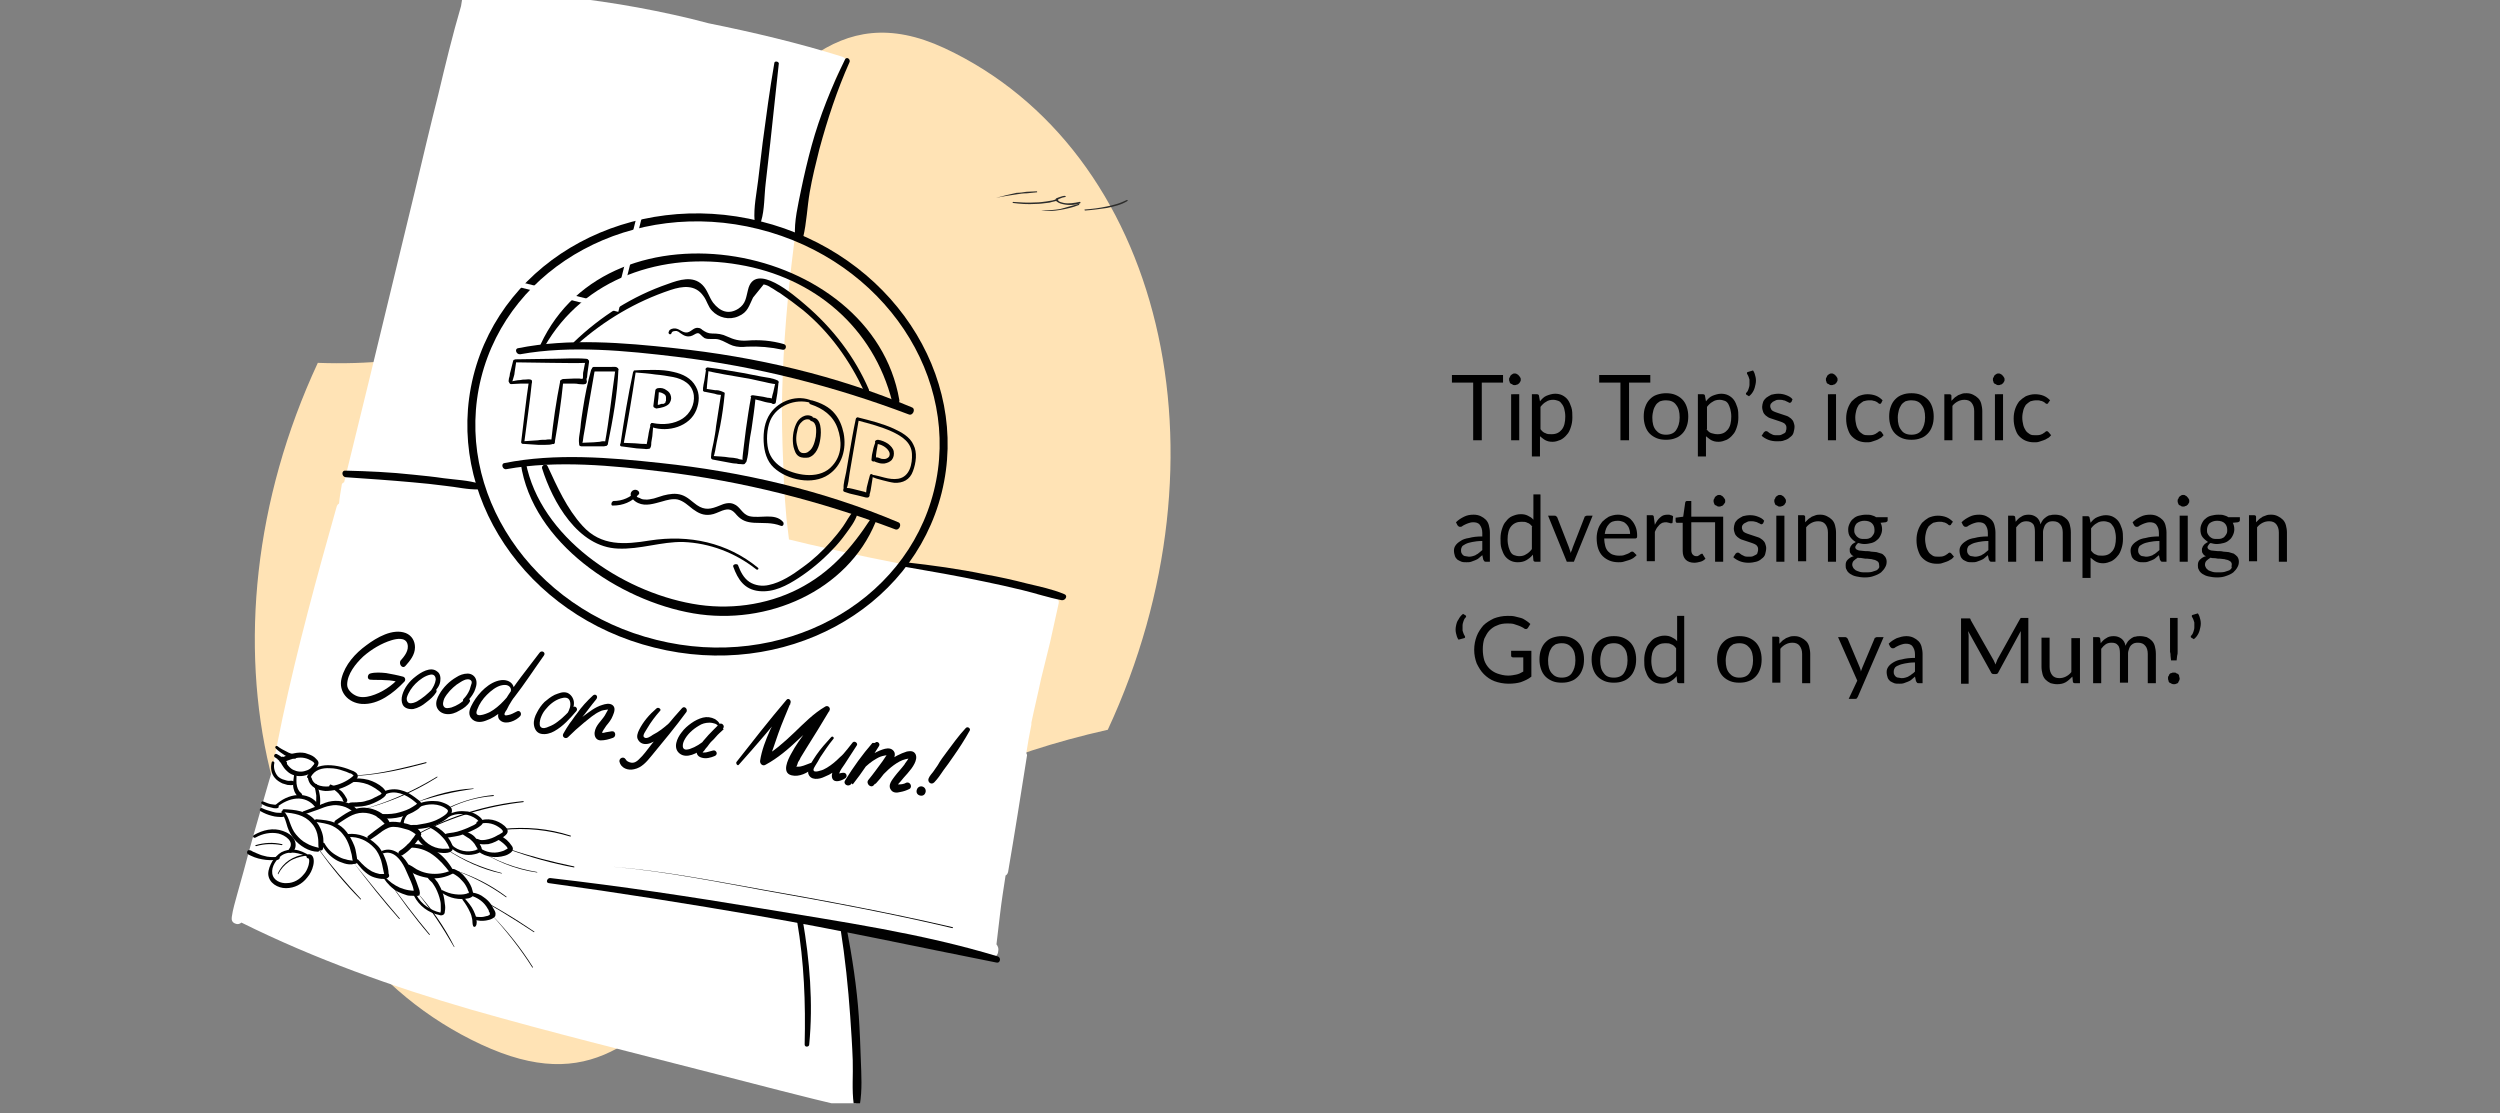 <?xml version="1.0" encoding="UTF-8"?> <svg xmlns="http://www.w3.org/2000/svg" xmlns:xlink="http://www.w3.org/1999/xlink" version="1.1" id="Layer_1" x="0px" y="0px" viewBox="0 0 494 220" style="enable-background:new 0 0 494 220;" xml:space="preserve"><rect x="0" y="0" width="494" height="220" fill="#808080" stroke="none"/> <style type="text/css"> .st0{clip-path:url(#SVGID_00000103226270838020009030000005841128034744107435_);} .st1{fill:#FFE3B5;} .st2{fill:#FFFFFF;} .st3{fill:#010101;} .st4{fill:none;stroke:#010101;stroke-width:1.578;stroke-miterlimit:10;} .st5{fill:#2D2D2C;} .st6{fill:none;stroke:#FFFFFF;stroke-width:1.033;} </style> <g> <defs> <rect id="SVGID_1_" x="5" y="-2" width="271.7" height="220"></rect> </defs> <clipPath id="SVGID_00000026155572659573105040000001888184131551895451_"> <use xlink:href="#SVGID_1_" style="overflow:visible;"></use> </clipPath> <g style="clip-path:url(#SVGID_00000026155572659573105040000001888184131551895451_);"> <path class="st1" d="M186.6,9.5c-43.1-20-42.9,65.2-123.8,62.2c-25.3,54.4-10.8,114.7,32.3,134.7c43.1,20,39-43.1,123.8-62.2 C244.1,89.9,229.7,29.6,186.6,9.5z"></path> <g> <path class="st2" d="M196.9,186.6c0.2-2,0.5-3.9,0.7-5.9c0.3-2.6,0.7-5.1,1.1-7.7c0.2-0.1,0.4-0.3,0.5-0.7 c1.3-7.6,2.5-15.2,3.7-22.8c0.1-0.3,0-0.5-0.1-0.7c0.3-1.9,0.6-3.7,1-5.6c0-0.2,0-0.3,0-0.4c0.6-2.9,1.3-5.7,1.9-8.6 c0.6-2.4,1.2-4.9,1.8-7.3c0.6-2.6,1.1-5.1,1.7-7.7c0.2-0.9-0.8-1.4-1.4-1c-0.1-0.1-0.3-0.2-0.5-0.3c-0.8-0.2-1.6-0.3-2.4-0.5 c-0.1-0.4-0.4-0.7-0.8-0.8c-4.2-1.3-8.5-2.2-12.8-2.5c-0.1,0-0.2,0-0.3,0c-0.1,0-0.1,0-0.2-0.1c-0.5-0.1-1-0.2-1.5-0.3 c-0.1,0-0.1,0-0.2,0c-2.8-0.9-5.8-1.2-8.7-1.8c-3-0.6-5.9-1.2-8.9-1.8c-5.2-1.1-10.4-2.2-15.6-3.5c-0.2-1.4-0.3-2.8-0.5-4.2 c-0.2-2.4-0.4-4.8-0.5-7.3c-0.2-4.7-0.4-9.5-0.4-14.2c0.1-9.6,0.8-19.1,1.9-28.6c0.2-1.9,0.5-3.9,0.7-5.8 c0.4-0.7,0.4-1.5,0.5-2.2c0.1-0.8,0.2-1.5,0.3-2.3c0.2-1.4,0.4-2.8,0.7-4.3c0.5-2.9,1.2-5.8,1.9-8.6c0.8-2.8,1.7-5.6,2.7-8.4 c0.5-1.4,1-2.7,1.5-4c0.2-0.5,0.7-2.3,1.4-2.8c1.4,0.1,1.8-2.2,0.3-2.7c-8.6-2.7-17.5-4.8-26.4-6.6c-1.2-0.3-2.3-0.6-3.5-0.9 c-9.2-2.2-18.7-3.8-28.1-4.6c-2.7-0.2-5.3-0.4-8-0.5c-2.6-0.1-5.4-0.4-8-0.1c-0.4,0-0.9,0.3-1,0.8c-0.1,0.6-0.2,1.2-0.3,1.9 C89.4,7,88,12.8,86.6,18.7c-1.6,6.3-3.1,12.7-4.6,19c-3.1,12.7-6.1,25.3-9.2,38c-1.6,6.5-3.2,13.1-4.8,19.6 c-0.3,0.1-0.5,0.3-0.5,0.7c-0.2,1.2-0.4,2.3-0.5,3.5c-0.2,0.1-0.4,0.3-0.5,0.7c-3.9,13.8-7.7,27.7-10.7,41.8 c-0.7,3.4-1.4,6.8-2,10.2c-0.4,1.4-0.9,2.9-1.3,4.4c-1.5,5.2-3,10.4-4.4,15.7c-0.4,1.4-0.8,2.9-1.2,4.3c-0.4,1.5-0.9,3.1-1.1,4.6 c-0.1,0.6,0.1,1.1,0.7,1.3c0.4,0.2,0.9,0.1,1.2-0.2c14.5,7.2,29.9,12.7,45.4,17.2c15.7,4.5,31.6,8.4,47.5,12.5 c9,2.3,18,4.7,27,6.8c1.6,0.4,2.3-1.8,1-2.5c0.1-0.5,0.1-1,0.2-1.5c0.1-0.8,0.1-1.6,0.1-2.4c0.1-1.5,0.1-3.1,0.1-4.6 c0-3.1-0.1-6.3-0.3-9.4c-0.2-3.1-0.5-6.3-1-9.4c-0.3-1.9-0.7-3.8-1.4-5.5c4.5,0.4,9.1,1.1,13.5,2c2.6,0.5,5.2,1.1,7.8,1.7 c2.6,0.7,5.2,1.5,7.9,2.1c0.7,0.2,1.5-0.3,1.7-1C197.4,187.4,197.2,187,196.9,186.6L196.9,186.6z"></path> <path class="st3" d="M102.8,70c10-1.8,20.9-0.7,30.9,0.5c15.8,1.9,31.1,5.8,45.9,11.4c0.8,0.3,1.4-1.1,0.6-1.4 c-14.9-6.3-30.9-10-46.9-11.7c-10.1-1.1-20.9-2-30.9,0C101.6,68.9,102,70.1,102.8,70L102.8,70z"></path> <path class="st3" d="M100.1,92.7c10-1.8,20.9-0.7,30.9,0.5c15.8,1.9,31.1,5.8,45.9,11.4c0.8,0.3,1.4-1.1,0.6-1.4 c-14.9-6.3-30.9-10-46.9-11.7c-10.1-1.1-20.9-2-30.9,0C98.9,91.6,99.3,92.9,100.1,92.7L100.1,92.7z"></path> <path class="st4" d="M129.5,127.2c25.1,6.3,50.1-7.2,55.8-30c5.7-22.8-10-46.4-35.2-52.7c-25.1-6.3-50.1,7.2-55.8,30 C88.6,97.4,104.4,121,129.5,127.2z"></path> <path class="st3" d="M107.6,68.5c7.7-13.6,23.5-18.8,38.4-16.2c14.9,2.5,26.6,12.4,30.3,27.1c0.2,1,1.6,0.5,1.4-0.4 c-5.4-31.2-57.2-40.6-70.9-10.9C106.6,68.5,107.3,69,107.6,68.5L107.6,68.5z"></path> <path class="st3" d="M102.9,91.6c2.3,15.7,19.5,27.1,34.1,29.6c14.6,2.5,30.4-4.4,36-18c0.3-0.7-0.6-1.2-1-0.6 c-3.8,5.8-8,10.6-14.3,13.8c-6.3,3.2-13.8,4.2-20.9,2.9c-14-2.5-30-13.1-32.9-27.9C103.8,90.8,102.8,91,102.9,91.6L102.9,91.6z"></path> <path class="st3" d="M68.3,94.3c4.4,0.3,8.8,0.6,13.2,1c2.2,0.2,4.3,0.4,6.5,0.7c2.1,0.2,4.5,0.8,6.7,0.7c0.6,0,0.7-0.9,0.1-1.1 c-2.2-0.7-4.8-0.8-7.1-1.1c-2-0.3-4-0.5-6-0.7c-4.5-0.5-9-0.7-13.4-0.8C67.4,92.9,67.5,94.2,68.3,94.3L68.3,94.3z"></path> <path class="st3" d="M178.8,112c5.2,0.9,10.4,1.8,15.6,2.9c2.5,0.5,5.1,1.1,7.6,1.7c2.5,0.6,5.2,1.5,7.8,2 c0.7,0.1,1.3-0.9,0.5-1.2c-2.4-1-4.9-1.5-7.4-2.1c-2.7-0.7-5.4-1.3-8.2-1.8c-5.3-1.1-10.5-1.8-15.8-2.4 C178.3,111,178.3,111.9,178.8,112L178.8,112z"></path> <path class="st3" d="M108.4,174.5c13.9,1.9,27.7,4.1,41.6,6.5c15.7,2.7,31.2,6.1,46.9,9.2c0.7,0.2,1-0.9,0.3-1.2 c-15.1-4.6-31.2-6.9-46.8-9.5c-13.9-2.3-27.7-4.4-41.7-6C108.1,173.5,107.8,174.4,108.4,174.5L108.4,174.5z"></path> <path class="st3" d="M166.1,183.6c0.9,5.7,1.5,11.5,1.9,17.2c0.2,2.9,0.4,5.8,0.5,8.7c0.1,2.9-0.2,5.8,0.2,8.7 c0.1,0.6,1.1,0.9,1.2,0.1c0.5-2.9,0.3-6,0.2-8.8c-0.1-2.9-0.2-5.8-0.4-8.7c-0.4-5.8-1.3-11.6-2.4-17.4 C167.1,182.7,166,182.9,166.1,183.6L166.1,183.6z"></path> <path class="st3" d="M153,12.5c-0.9,5.2-1.6,10.4-2.3,15.7c-0.3,2.5-0.6,5-0.9,7.5c-0.3,2.5-0.9,5.3-0.7,7.9 c0.1,0.7,1.1,0.9,1.3,0.1c0.7-2.3,0.6-5,0.9-7.5c0.3-2.6,0.6-5.3,0.9-7.9c0.6-5.3,1.1-10.5,1.7-15.8C153.8,12.1,153,12,153,12.5 L153,12.5z"></path> <path class="st3" d="M167,11.7c-2.7,5.5-5,11.2-6.6,17c-0.8,2.9-1.5,5.9-2.1,8.8c-0.6,3-1.4,6.2-1.2,9.2c0.1,0.9,1.3,1,1.6,0.2 c0.7-2.9,0.8-6,1.3-8.9c0.5-2.9,1.2-5.7,1.9-8.5c1.6-5.9,3.5-11.7,6-17.3C168,11.6,167.3,11.2,167,11.7L167,11.7z"></path> <path class="st3" d="M157.5,182c1.4,8.1,1.7,16.2,1.5,24.4c0,0.6,0.9,0.5,0.9,0c0.8-8.2,0.1-16.6-1.3-24.7 C158.5,181,157.4,181.3,157.5,182z"></path> <path class="st3" d="M114,68.1c5.4-4.8,11.6-8.5,18.5-10.8c2.4-0.8,4.9-1.1,6.5,1.2c0.7,0.9,0.9,2.1,1.7,2.9 c1.3,1.4,3.4,1.9,5.2,1.1c1.9-0.8,2.1-2.1,2.9-3.7l2.1-2.6c0.5,0.1,1,0.3,1.4,0.6c0.6,0.3,1.2,0.8,1.8,1.1 c1.6,1.1,3.1,2.2,4.6,3.4c5.3,4.4,9.2,9.9,12.1,16.1c0.2,0.5,1.1,0.1,0.9-0.4c-2.8-6.5-7.2-12.2-12.6-16.8 c-2.1-1.8-10-8.7-11.3-2.9c-0.4,1.5-0.4,2.7-1.9,3.7c-1.9,1.2-3.6,0.6-5-1.2c-0.8-1.1-1.1-2.5-2.1-3.5c-1.9-1.9-4.6-1-6.8-0.2 c-7,2.4-13.3,6.4-18.6,11.5C113.2,67.9,113.7,68.3,114,68.1L114,68.1z"></path> <path class="st3" d="M149.8,112.2c-6.1-5-13.6-6.6-21.4-5.4c-4.9,0.8-9.6,1.2-13.3-2.9c-3.1-3.4-5-7.7-6.9-11.8 c-0.3-0.6-1.2-0.2-1.1,0.4c2.1,6.7,7.1,15.6,15,15.9c4.4,0.2,8.6-1.4,12.9-1.3c5.2,0.2,10.2,2.1,14.3,5.3 C149.7,112.8,150,112.4,149.8,112.2z"></path> <path class="st3" d="M144.9,112c0.9,2.5,2.2,4.5,5.1,4.8c2.9,0.3,5.5-1.1,7.8-2.6c2.3-1.5,4.6-3.4,6.6-5.5c1-1,1.9-2.1,2.7-3.2 c0.8-1.1,1.9-2.5,2.3-3.9c0.1-0.5-0.5-0.8-0.8-0.5c-0.8,0.8-1.3,1.9-2,2.9c-0.7,1-1.6,2.1-2.4,3c-1.7,1.9-3.5,3.6-5.6,5.1 c-2,1.5-4.3,3-6.7,3.5c-1.3,0.3-2.7,0.1-3.8-0.6c-1.2-0.8-1.8-2.1-2.3-3.4C145.4,111.3,144.7,111.6,144.9,112L144.9,112z"></path> <path class="st3" d="M132.7,65.8c0.1-0.4,0.7-0.4,1-0.4c0.3,0.1,0.5,0.2,0.7,0.4c0.3,0.2,0.7,0.5,1.1,0.6c0.7,0.2,1.2,0,1.7-0.3 c0.5-0.3,0.8-0.4,1.2,0c0.3,0.3,0.5,0.5,0.8,0.7c0.9,0.4,1.9,0,2.9,0.3s1.8,0.9,2.7,1.2c0.9,0.3,1.9,0.3,2.8,0.2 c2.4-0.1,4.7,0.1,7,0.6c0.7,0.2,1-0.9,0.3-1.1c-2.4-0.7-4.8-0.9-7.3-0.7c-1.5,0.1-2.6-0.2-3.9-0.8c-1-0.5-1.9-0.6-3-0.6 c-0.8,0-1.3-0.3-1.9-0.7c-0.2-0.2-0.5-0.4-0.8-0.4c-1-0.2-1.5,1-2.5,0.9c-0.9-0.1-1.4-0.9-2.4-0.8c-0.6,0.1-0.9,0.3-1,0.8 C132.1,66.1,132.6,66.2,132.7,65.8L132.7,65.8z"></path> <path class="st3" d="M121.1,99.9c2,0,3.7-0.7,5.1-2.2c0.2-0.2,0.1-0.4,0-0.6c-0.4-0.5-1.2-0.4-1.5,0.2c-0.4,0.9,0.7,1.8,1.4,2.1 c1.5,0.7,3.2,0.1,4.7-0.3c1-0.3,2.1-0.6,3.1-0.4c1.2,0.3,2.1,1.2,3,1.9c1.1,0.8,2.1,1.3,3.5,1.1c0.8-0.1,1.5-0.5,2.3-0.8 c1.4-0.5,2-0.2,2.9,0.9c1,1.1,2,1.4,3.4,1.5c1.9,0.1,3.5-0.1,5.3,0.6c0.5,0.2,0.7-0.5,0.4-0.8c-1.6-1.8-4.5-0.6-6.6-1.1 c-1.5-0.4-1.8-1.9-3.1-2.4c-0.9-0.4-1.9-0.1-2.8,0.3c-1.7,0.7-2.9,1-4.5-0.1c-1-0.7-1.8-1.6-3-2c-1.2-0.4-2.4-0.2-3.6,0.1 c-0.6,0.2-1.3,0.4-1.9,0.6c-0.6,0.1-1.2,0.3-1.8,0.2c-0.4,0-0.7-0.1-1-0.3c-0.5-0.1-0.7-0.3-0.6-0.8l0-0.6c-1.2,1.3-2.8,2-4.6,2 C120.7,99.2,120.7,100,121.1,99.9L121.1,99.9z"></path> <path class="st3" d="M101.4,71.3c-0.2,0.7-0.3,1.3-0.5,2c-0.1,0.3-0.2,0.7-0.2,1c-0.1,0.3-0.2,0.7-0.2,1c0,0.4,0.6,0.5,0.7,0.2 c0.1-0.3,0.2-0.7,0.3-1c0.1-0.3,0.2-0.7,0.2-1c0.1-0.7,0.2-1.4,0.3-2C102,71.1,101.5,70.9,101.4,71.3L101.4,71.3z"></path> <path class="st3" d="M101,75.9c0.6,0,1.2-0.1,1.9-0.1c0.3,0,0.6,0,0.9,0c0.4,0,0.7,0,1,0c0.2,0,0.3-0.2,0.3-0.3 c0-0.1,0-0.1,0-0.2c0-0.2-0.2-0.3-0.3-0.3c-0.3-0.1-0.7,0-1,0c-0.3,0-0.6,0-1,0.1c-0.6,0-1.3,0.2-1.9,0.3 C100.5,75.3,100.6,75.9,101,75.9L101,75.9z"></path> <path class="st3" d="M104.5,75.4c-0.6,3.9-1,7.9-1.5,11.8c0,0.4,0.6,0.6,0.6,0.2c0.5-4,1.1-7.9,1.5-11.9 C105.2,75.1,104.6,75,104.5,75.4L104.5,75.4z"></path> <path class="st3" d="M103.3,87.7c1,0.1,2,0.1,3,0.2c0.5,0,1,0,1.5,0c0.5,0,1,0,1.5-0.2c0.4-0.1,0.4-0.7,0-0.8 c-0.5-0.1-1-0.1-1.5,0c-0.5,0-1,0-1.5,0.1c-1,0.1-2,0.1-3,0.2C102.9,87.1,102.9,87.7,103.3,87.7L103.3,87.7z"></path> <path class="st3" d="M110.7,75.3c-0.8,4-1.4,8.1-1.8,12.1c0,0.4,0.7,0.5,0.7,0.1c0.7-4,1.3-8.1,1.7-12.1 C111.2,75.1,110.8,75,110.7,75.3L110.7,75.3z"></path> <path class="st3" d="M111.1,75.8c0.7,0,1.5,0,2.2,0c0.4,0,0.7,0,1.1,0.1c0.4,0,0.8,0.1,1.2,0c0.4-0.1,0.5-0.7,0.1-0.9 c-0.4-0.2-0.8-0.1-1.2-0.2c-0.4,0-0.7,0-1.1,0c-0.8,0-1.5,0.1-2.2,0.1C110.5,75.1,110.5,75.9,111.1,75.8L111.1,75.8z"></path> <path class="st3" d="M101.9,71.6c2.3,0,4.7,0.1,7,0.1c2.3,0,4.7,0.1,7,0c0.5,0,0.5-0.7,0-0.8c-2.3-0.2-4.7,0-7,0 c-2.3,0-4.7,0.1-7,0.1C101.5,71,101.5,71.6,101.9,71.6L101.9,71.6z"></path> <path class="st3" d="M115.7,71.2c-0.1,0.7-0.3,1.4-0.4,2.1c-0.1,0.3-0.1,0.7-0.1,1.1c0,0.2,0,0.3-0.1,0.5c0,0.2-0.1,0.4-0.1,0.6 c0,0.4,0.6,0.5,0.8,0.1c0-0.2,0.1-0.4,0.1-0.5c0-0.2,0-0.4,0.1-0.5c0-0.4,0.1-0.7,0.1-1c0.1-0.7,0.2-1.4,0.3-2.1 C116.4,71,115.8,70.8,115.7,71.2L115.7,71.2z"></path> <path class="st3" d="M116.8,73.1c-0.7,2.5-1.2,5-1.6,7.6c-0.2,1.3-0.4,2.5-0.5,3.8c-0.1,1.1-0.5,2.4-0.2,3.5 c0.1,0.2,0.3,0.2,0.4,0c0.3-0.5,0.3-1.2,0.4-1.8c0.1-0.6,0.2-1.2,0.3-1.7c0.2-1.3,0.4-2.5,0.6-3.7c0.4-2.5,0.9-5,1.3-7.5 C117.5,72.8,117,72.7,116.8,73.1L116.8,73.1z"></path> <path class="st3" d="M117.3,73.4l2.4,0l1.2,0c0.4,0,0.9,0.1,1.2-0.2c0.1-0.1,0.1-0.3,0-0.4c-0.2-0.4-0.8-0.3-1.2-0.3l-1.2,0 l-2.4,0C116.8,72.6,116.8,73.4,117.3,73.4z"></path> <path class="st3" d="M121.6,73c-0.7,4.9-1.2,9.8-2.1,14.7c-0.1,0.4,0.5,0.5,0.6,0.1c1-4.9,1.9-9.8,2.1-14.8 C122.2,72.7,121.7,72.6,121.6,73L121.6,73z"></path> <path class="st3" d="M114.9,88.2c0.8,0,1.6,0,2.4,0c0.4,0,0.8,0,1.2,0c0.2,0,0.4,0,0.6,0c0.2,0,0.4,0,0.7-0.1 c0.3-0.2,0.3-0.7,0-0.8c-0.4-0.2-0.9-0.1-1.3,0c-0.4,0-0.8,0.1-1.2,0.1c-0.8,0-1.6,0.1-2.4,0.1C114.4,87.4,114.4,88.2,114.9,88.2 L114.9,88.2z"></path> <path class="st3" d="M125.1,73.5c-1,4.7-1.8,9.5-2.5,14.3c-0.1,0.4,0.5,0.5,0.6,0.1c0.9-4.8,1.7-9.5,2.4-14.3 C125.6,73.3,125.2,73.2,125.1,73.5L125.1,73.5z"></path> <path class="st3" d="M122.8,88.2c1,0.1,2,0.3,3,0.4c0.5,0,1,0.1,1.5,0.1c0.2,0,0.5,0.1,0.7,0c0.3-0.1,0.4-0.3,0.3-0.6 c0-0.2-0.2-0.3-0.3-0.3c-0.4-0.1-0.9-0.1-1.3-0.1c-0.4,0-0.8-0.1-1.2-0.1l-2.5-0.1C122.5,87.5,122.4,88.2,122.8,88.2L122.8,88.2z "></path> <path class="st3" d="M128.6,83.8c-0.2,0.8-0.4,1.5-0.5,2.3l-0.2,1.1c-0.1,0.4-0.2,0.8-0.1,1.2c0.1,0.3,0.6,0.4,0.7,0.1 c0.2-0.3,0.2-0.8,0.2-1.1l0.2-1.2c0.1-0.8,0.1-1.5,0.2-2.3C129.2,83.5,128.7,83.5,128.6,83.8z"></path> <path class="st3" d="M125.5,73.6c1.3,0.1,2.7,0.2,4,0.4c1.2,0.1,2.4,0.3,3.5,0.5c2,0.4,3.8,1.4,4.1,3.6c0.2,1.8-0.7,3.6-2.2,4.6 c-1.7,1.1-3.8,1.3-5.9,0.9c-0.5-0.1-0.7,0.6-0.2,0.8c3.2,1.1,7.5-0.1,8.8-3.4c0.6-1.5,0.7-3.2-0.1-4.6c-0.9-1.7-2.6-2.5-4.4-2.9 c-1.2-0.3-2.5-0.4-3.7-0.4c-1.4,0-2.7,0-4.1,0.1C125.2,73.1,125.2,73.6,125.5,73.6z"></path> <path class="st3" d="M129.5,77.1l-0.2,1.5l-0.1,0.8c0,0.3-0.1,0.6-0.1,0.8c0,0.5,0.6,0.5,0.8,0.1c0.1-0.3,0.1-0.5,0.1-0.8 l0.1-0.8l0.1-1.5c0-0.2-0.2-0.4-0.4-0.4C129.8,76.8,129.5,76.9,129.5,77.1L129.5,77.1z"></path> <path class="st3" d="M130.1,77.5c0.5,0,0.9,0.2,1.3,0.5c0.1,0.1,0.2,0.3,0.2,0.5c0,0.1,0,0.1,0,0.2c0-0.1,0,0.1,0,0.1 s0,0.2,0,0.1c0,0.1,0,0.1,0,0.2l0,0.1c0-0.1,0-0.1,0,0c0,0.1-0.1,0.1-0.1,0.2c0,0.1,0,0,0,0.1c0,0.1-0.1,0.1-0.1,0.1 c0,0-0.1,0.1,0,0c0,0-0.1,0.1-0.1,0.1c-0.1,0.1-0.2,0.1-0.3,0.1c0,0-0.1,0-0.1,0c-0.1,0-0.1,0-0.2,0c-0.1,0-0.2,0.1-0.3,0.1 c-0.2,0.1-0.4,0.1-0.7,0.1c-0.2,0-0.3,0.3-0.3,0.4c0,0.2,0.2,0.4,0.4,0.3c0.8-0.1,1.8-0.3,2.4-0.9c0.3-0.4,0.5-0.9,0.4-1.4 c-0.1-0.6-0.4-1-0.9-1.3c-0.5-0.4-1.1-0.5-1.7-0.4C129.5,76.8,129.5,77.5,130.1,77.5L130.1,77.5z"></path> <path class="st3" d="M139.5,73.1l-0.3,2l-0.2,1c0,0.3-0.2,0.7,0,1c0.1,0.3,0.4,0.3,0.5,0.1c0.2-0.3,0.2-0.7,0.2-1l0.1-1l0.2-2 C140.1,72.9,139.5,72.8,139.5,73.1z"></path> <path class="st3" d="M139.2,77.4l2,0.4c0.3,0.1,0.6,0.2,0.9,0.2c0.3,0,0.8,0.2,0.9-0.2c0.1-0.4-0.5-0.5-0.8-0.6 c-0.3-0.1-0.6-0.1-0.9-0.1l-2-0.3c-0.2,0-0.4,0.1-0.4,0.3C138.9,77.2,139,77.4,139.2,77.4L139.2,77.4z"></path> <path class="st3" d="M142.5,77.8c-0.3,2.1-0.7,4.2-1,6.4c-0.1,1.1-0.3,2.1-0.5,3.2c-0.2,1-0.5,2-0.5,3c0,0.2,0.3,0.3,0.4,0.1 c0.4-0.9,0.5-2,0.7-3c0.2-1.1,0.5-2.2,0.7-3.3c0.4-2.1,0.7-4.2,0.9-6.4C143.3,77.4,142.6,77.4,142.5,77.8L142.5,77.8z"></path> <path class="st3" d="M148.4,78.5c-0.4,2.1-0.7,4.2-1,6.3c-0.1,1.1-0.3,2.1-0.4,3.2c-0.1,1-0.3,2.1-0.3,3.1c0,0.4,0.7,0.5,0.8,0.1 c0.3-1,0.4-2.1,0.5-3.2c0.1-1,0.3-2.1,0.5-3.2c0.3-2.1,0.6-4.1,0.8-6.2C149.3,78.2,148.5,78.1,148.4,78.5z"></path> <path class="st3" d="M140.8,90.8c1.1,0.2,2.1,0.4,3.2,0.6c0.5,0.1,1,0.2,1.5,0.2c0.3,0.1,0.5,0.1,0.8,0.1c0.3,0,0.5,0.1,0.8,0 c0.2-0.1,0.3-0.4,0.1-0.5c-0.2-0.3-0.4-0.3-0.7-0.4c-0.3,0-0.5-0.1-0.8-0.2c-0.5-0.1-1.1-0.2-1.6-0.2c-1.1-0.2-2.2-0.2-3.3-0.3 C140.5,90.1,140.4,90.7,140.8,90.8z"></path> <path class="st3" d="M148.8,78.8c0.6,0.2,1.3,0.3,1.9,0.5c0.6,0.2,1.3,0.3,2,0.4c0.2,0,0.4-0.2,0.4-0.4c0-0.2-0.1-0.4-0.4-0.5 c-0.3-0.1-0.6-0.2-1-0.2l-0.9-0.2c-0.7-0.1-1.3-0.2-2-0.3c-0.2,0-0.4,0-0.5,0.3C148.5,78.5,148.6,78.8,148.8,78.8L148.8,78.8z"></path> <path class="st3" d="M139.7,73.3c2.3,0.5,4.6,0.9,7,1.3c1.2,0.2,2.3,0.4,3.5,0.7c1.1,0.2,2.3,0.6,3.3,0.6c0.4,0,0.5-0.5,0.2-0.7 c-1-0.5-2.2-0.6-3.3-0.8c-1.2-0.2-2.4-0.5-3.6-0.7c-2.3-0.4-4.6-0.8-7-1.1C139.3,72.7,139.3,73.2,139.7,73.3L139.7,73.3z"></path> <path class="st3" d="M153.2,75.7l-0.4,1.8c-0.2,0.6-0.3,1.2-0.4,1.8c0,0.1,0,0.3,0.1,0.4c0.2,0.1,0.3,0.2,0.5,0.1 c0.2,0,0.3-0.2,0.3-0.3c0.1-0.6,0.2-1.2,0.3-1.8l0.2-1.8C153.8,75.5,153.3,75.3,153.2,75.7L153.2,75.7z"></path> <path class="st3" d="M160.5,82.3c-1.3-0.7-2.7,0.3-3.2,1.5c-0.6,1.3-0.8,3-0.5,4.5c0.2,0.7,0.4,1.5,1.1,1.9 c0.5,0.3,1.3,0.3,1.9,0.2c1.5-0.5,2.1-2.2,2.3-3.7c0.2-1.3,0.3-4.3-1.7-4.2c-0.4,0-0.5,0.6-0.1,0.7c1.2,0.3,1,2.1,0.9,3.1 c-0.2,1-0.5,2.3-1.4,2.9c-0.3,0.3-0.8,0.4-1.3,0.3c-0.5-0.1-0.8-0.7-0.9-1.2c-0.4-1.1-0.3-2.3,0-3.4c0.1-0.6,0.4-1.2,0.9-1.6 c0.4-0.4,1.1-0.6,1.6-0.3C160.5,83.1,160.8,82.5,160.5,82.3L160.5,82.3z"></path> <path class="st3" d="M160.5,79.2c-2.9-1.3-6.5-0.1-8.3,2.5c-1.1,1.6-1.4,3.6-1.3,5.6c0.1,1.9,0.6,3.8,2,5.1 c2.7,2.5,7.7,3.5,10.8,1.4c2.7-1.8,3.6-5.1,3-8.2c-0.3-1.4-0.8-2.7-1.7-3.8c-1.1-1.4-2.8-2.2-4.6-2.7c-0.5-0.1-0.7,0.7-0.2,0.8 c2.4,0.8,4.4,2.2,5.3,4.7c0.9,2.5,0.9,5.3-1,7.4c-2.3,2.7-6.7,2.1-9.6,0.6c-1.5-0.8-2.7-2.1-3.1-3.8c-0.4-1.7-0.3-4,0.4-5.7 c1.3-3,5-4.4,8-3.5C160.6,79.8,160.8,79.3,160.5,79.2L160.5,79.2z"></path> <path class="st3" d="M169.1,82.8c-0.5,2.3-0.9,4.7-1.3,7l-0.6,3.5c-0.2,1.1-0.6,2.3-0.5,3.3c0,0.2,0.4,0.4,0.5,0.1 c0.5-1,0.5-2.2,0.7-3.3l0.6-3.5c0.4-2.3,0.8-4.7,1.2-7C169.8,82.5,169.2,82.3,169.1,82.8z"></path> <path class="st3" d="M171.9,93.9c-0.2,0.6-0.3,1.2-0.5,1.9c-0.2,0.6-0.2,1.3-0.3,1.9c0,0.2,0.1,0.4,0.3,0.4 c0.2,0,0.4-0.1,0.4-0.3c0.2-0.6,0.3-1.2,0.4-1.9c0.1-0.6,0.2-1.3,0.3-1.9C172.5,93.7,172,93.5,171.9,93.9L171.9,93.9z"></path> <path class="st3" d="M166.9,97.2c0.4,0.1,0.8,0.3,1.3,0.4c0.4,0.1,0.8,0.2,1.3,0.3c0.4,0.1,0.8,0.2,1.2,0.3 c0.3,0.1,1,0.3,1.1-0.2c0.1-0.5-0.6-0.6-0.9-0.8c-0.4-0.1-0.8-0.2-1.2-0.3c-0.4-0.1-0.8-0.2-1.2-0.3c-0.4-0.1-0.9-0.2-1.3-0.2 C166.6,96.3,166.4,97.1,166.9,97.2L166.9,97.2z"></path> <path class="st3" d="M169.5,83.1c2.3,0.6,4.6,1.2,6.8,2.2c1.9,0.9,3.8,2.1,3.9,4.4c0.1,1.9-0.4,4.5-2.7,4.9 c-1.9,0.3-3.5-0.6-5.3-0.8c-0.1,0-0.2,0.2-0.1,0.3c0.7,0.4,1.5,0.6,2.3,0.8c0.8,0.2,1.5,0.4,2.3,0.5c1.7,0.1,3.1-0.6,3.7-2.3 c0.6-1.6,0.9-3.7,0.1-5.2c-0.7-1.6-2.4-2.5-3.9-3.2c-2.2-1-4.6-1.6-7-2.2C169.3,82.4,169.1,83,169.5,83.1L169.5,83.1z"></path> <path class="st3" d="M173,87.3c-0.2,0.6-0.4,1.1-0.5,1.7c-0.1,0.3-0.1,0.6-0.2,0.9c0,0.3-0.1,0.7-0.1,1c0,0.2,0.3,0.3,0.4,0.3 c0.2,0,0.3-0.2,0.4-0.3c0-0.1,0-0.3,0.1-0.5c0-0.1,0-0.3,0-0.4c0-0.3,0.1-0.5,0.1-0.8c0.1-0.6,0.2-1.2,0.3-1.7 C173.7,87.1,173.1,86.9,173,87.3L173,87.3z"></path> <path class="st3" d="M173.2,87.7c0.9,0.1,1.9,0.6,2.4,1.4c0.2,0.3,0.3,0.7,0.1,1.1c-0.2,0.3-0.6,0.5-0.9,0.5 c-0.3,0-0.6,0-0.8-0.1c-0.3-0.1-0.6-0.3-1-0.2c-0.3,0.1-0.6,0.4-0.3,0.7c0.2,0.2,0.7,0.3,1,0.4c0.3,0.1,0.7,0.1,1,0.1 c0.6-0.1,1.1-0.3,1.5-0.7c0.4-0.5,0.5-1.1,0.4-1.7c-0.1-0.6-0.6-1.1-1.1-1.5c-0.6-0.4-1.3-0.7-2-0.8c-0.2,0-0.5,0.1-0.6,0.3 C172.9,87.3,173,87.6,173.2,87.7L173.2,87.7z"></path> <path class="st3" d="M54.7,159.5c1.1-0.9,2.5-1.6,3.9-1.7c1.4-0.1,2.8,0.5,3.6,1.6c0.3,0.4,0.9,0,0.7-0.4c-0.9-1.4-2.5-2-4.1-1.9 c-1.7,0.1-3.2,0.9-4.4,2C54.1,159.3,54.4,159.7,54.7,159.5L54.7,159.5z"></path> <path class="st3" d="M60.2,160.9l2.6-0.9c0.8-0.3,1.7-0.7,2.5-0.8c0.8-0.2,1.6-0.1,2.4,0.1c0.8,0.2,1.4,0.6,2.1,1.1 c0.5,0.3,0.9-0.4,0.5-0.7c-1.1-1.2-3.1-1.6-4.7-1.4c-0.9,0.1-1.8,0.5-2.7,0.9l-2.9,1.1C59.6,160.3,59.8,161,60.2,160.9z"></path> <path class="st3" d="M55.7,160.7c0.6,0.8,0.8,1.7,1.1,2.7c0.3,0.9,0.7,1.6,1.3,2.4c1.1,1.3,2.9,2.5,4.7,2.5 c0.4,0,0.5-0.7,0.1-0.8c-0.8-0.2-1.6-0.4-2.4-0.9c-0.8-0.4-1.4-1-2-1.7c-0.6-0.7-0.9-1.5-1.2-2.3c-0.3-0.9-0.6-1.6-1.2-2.3 C55.8,160.1,55.4,160.4,55.7,160.7L55.7,160.7z"></path> <path class="st3" d="M56.1,160.5c2,0.2,4,0.5,5.4,2.1c0.6,0.6,1,1.4,1.2,2.2c0.1,0.5,0.2,1,0.2,1.5c0,0.5,0,1,0.1,1.5 c0.1,0.4,0.7,0.3,0.8,0c0.2-0.5,0.1-1.1,0.1-1.7c0-0.6-0.1-1.1-0.3-1.7c-0.3-0.9-0.8-1.8-1.5-2.5c-1.6-1.7-3.8-1.9-6-2 C55.7,159.9,55.7,160.5,56.1,160.5L56.1,160.5z"></path> <path class="st3" d="M51.8,158.9c0.5,0.3,1,0.5,1.5,0.6c0.3,0.1,0.5,0.1,0.8,0.2c0.3,0,0.6,0.1,0.9-0.1c0.1-0.1,0.1-0.3,0-0.4 c-0.2-0.2-0.5-0.2-0.8-0.2c-0.2,0-0.5-0.1-0.7-0.1c-0.5-0.1-0.9-0.3-1.4-0.5C51.7,158.2,51.4,158.7,51.8,158.9L51.8,158.9z"></path> <path class="st3" d="M51.5,160.3c0.7,0.4,1.4,0.7,2.2,0.9c0.4,0.1,0.8,0.2,1.1,0.2c0.4,0,0.8,0.1,1.2,0c0.3-0.1,0.3-0.6,0-0.7 c-0.4-0.1-0.7-0.1-1.1-0.1c-0.4,0-0.7-0.1-1.1-0.2c-0.7-0.2-1.4-0.4-2-0.7C51.5,159.5,51.1,160.1,51.5,160.3L51.5,160.3z"></path> <path class="st3" d="M63.6,166.9c0.6,1.2,1.5,2.2,2.6,2.9c0.6,0.4,1.2,0.6,1.8,0.8c0.6,0.2,1.4,0.3,2,0.1c0.3-0.1,0.3-0.5,0-0.6 c-0.6-0.1-1.2-0.1-1.7-0.3c-0.6-0.1-1.2-0.4-1.7-0.7c-1.1-0.6-1.9-1.4-2.5-2.5C63.8,166.4,63.4,166.7,63.6,166.9L63.6,166.9z"></path> <path class="st3" d="M62.4,162.4c1.1,0.2,2.2,0.3,3.3,0.8c0.8,0.4,1.6,1,2.1,1.7c0.6,0.7,1,1.6,1.3,2.5c0.1,0.5,0.3,1,0.4,1.5 c0.1,0.5,0.1,1,0.3,1.5c0.1,0.5,0.8,0.3,0.8-0.1c0-0.5-0.1-1.1-0.2-1.6c-0.1-0.6-0.2-1.1-0.4-1.6c-0.4-1-0.9-1.9-1.5-2.7 c-0.6-0.8-1.4-1.4-2.3-1.8c-1.1-0.5-2.4-0.6-3.6-0.7C62.2,161.8,62.1,162.3,62.4,162.4z"></path> <path class="st3" d="M66.6,162.9c1.6-1,3.1-2.3,5.1-2.3c0.9,0,1.7,0.2,2.5,0.6c0.8,0.5,1.4,1.1,2,1.8c0.4,0.4,1,0.1,0.8-0.5 c-0.9-1.8-3-2.8-4.9-2.9c-2.3-0.1-4,1.3-5.8,2.5C65.8,162.5,66.2,163.1,66.6,162.9L66.6,162.9z"></path> <path class="st3" d="M68.9,165.4c1.9-0.1,3.7,0.7,5,2.1c0.7,0.7,1.1,1.6,1.4,2.5c0.3,1,0.4,2,0.7,3c0.2,0.5,0.8,0.4,0.8-0.1 c0-1.1-0.3-2.3-0.7-3.3c-0.4-1-0.9-2-1.7-2.7c-1.5-1.5-3.5-2.3-5.6-2.1C68.4,164.7,68.5,165.5,68.9,165.4L68.9,165.4z"></path> <path class="st3" d="M70.2,170.1c0.8,1.1,1.7,2.2,2.9,2.9c0.5,0.3,1.2,0.5,1.8,0.6c0.5,0.1,1.5,0.2,1.9-0.3 c0.2-0.2,0.1-0.6-0.2-0.7c-0.3-0.1-0.6,0-0.8,0.1c-0.3,0-0.6,0-0.8,0c-0.5-0.1-1.1-0.3-1.5-0.5c-1.1-0.6-1.9-1.4-2.7-2.3 C70.5,169.6,70,169.9,70.2,170.1L70.2,170.1z"></path> <path class="st3" d="M73.2,165.9c0.8-0.5,1.6-1.1,2.4-1.7c0.8-0.5,1.5-0.9,2.4-0.8c0.8,0,1.6,0.3,2.4,0.5 c0.8,0.2,1.4,0.7,2.1,1.2c0.3,0.2,0.9,0,0.7-0.4c-0.3-0.9-1.2-1.3-2.1-1.7c-0.8-0.3-1.9-0.5-2.9-0.6c-1-0.1-1.9,0.1-2.7,0.7 c-1,0.7-1.9,1.4-2.8,2.1C72.4,165.4,72.8,166.1,73.2,165.9L73.2,165.9z"></path> <path class="st3" d="M75.8,168.6c2-0.6,3.4,1.3,4.2,2.9c0.4,0.9,0.8,1.8,1.2,2.7c0.2,0.5,0.4,1,0.5,1.5c0.1,0.5,0.2,1,0.6,1.3 c0.2,0.1,0.5,0,0.6-0.2c0.2-0.5-0.1-1.1-0.3-1.7c-0.2-0.6-0.4-1.1-0.6-1.6c-0.4-1-0.9-2.1-1.5-3c-1-1.6-2.9-3.2-4.9-2.4 C75.3,168.1,75.5,168.7,75.8,168.6z"></path> <path class="st3" d="M75.8,173.5c0.7,1.1,1.7,2.1,2.8,2.7c0.6,0.3,1.2,0.5,1.8,0.7c0.3,0.1,0.7,0.1,1,0.1c0.4,0,0.8,0.1,1-0.1 c0.3-0.2,0.3-0.6,0-0.8c-0.3-0.2-0.6-0.1-0.9-0.1c-0.3,0-0.6-0.1-0.8-0.1c-0.6-0.1-1.2-0.3-1.7-0.5c-1.1-0.5-2.1-1.2-2.9-2.1 C76,173,75.6,173.3,75.8,173.5L75.8,173.5z"></path> <path class="st3" d="M79.5,169c0.8-0.5,1.5-1.1,2.1-1.8c0.3-0.3,0.6-0.7,0.9-1.1c0.3-0.4,0.6-0.8,0.7-1.3c0-0.4-0.4-0.7-0.7-0.4 s-0.5,0.7-0.8,1.1c-0.3,0.3-0.5,0.7-0.8,1c-0.6,0.6-1.2,1.2-1.9,1.6C78.4,168.5,78.9,169.3,79.5,169L79.5,169z"></path> <path class="st3" d="M80.8,167.5c1.7-0.1,3.3,0.4,4.7,1.4c1.4,1,2.4,2.2,3.4,3.5c0.3,0.4,0.8-0.1,0.6-0.5c-1.7-3.1-5.1-5.7-8.9-5 C80.4,166.9,80.4,167.6,80.8,167.5L80.8,167.5z"></path> <path class="st3" d="M89.1,172c-1.3,0.6-2.8,0.8-4.3,0.6c-0.7-0.1-1.4-0.3-2-0.6c-0.3-0.1-0.6-0.3-0.9-0.5 c-0.3-0.2-0.6-0.4-1-0.6c-0.4-0.2-0.7,0.4-0.5,0.7c0.4,0.6,1.3,1,2,1.3c0.8,0.3,1.6,0.5,2.4,0.6c1.6,0.2,3.2-0.1,4.7-0.9 C89.9,172.4,89.5,171.8,89.1,172L89.1,172z"></path> <path class="st3" d="M81.8,177c1,2,2.9,3.4,5,3.8c0.2,0.1,0.5,0.1,0.7,0c0.3-0.1,0.4-0.4,0.4-0.7c0.1-0.5,0.1-1,0-1.5 c-0.1-1.1-0.3-2.1-0.8-3.1c-0.3-0.5-0.5-1.1-0.9-1.5c-0.3-0.4-0.7-1-1.3-1.2c-0.3-0.1-0.5,0.3-0.4,0.6c0.2,0.4,0.6,0.7,0.9,1 c0.2,0.3,0.5,0.7,0.7,1.1c0.4,0.8,0.7,1.6,0.9,2.5c0.1,0.4,0.1,0.8,0.1,1.3c0,0.2,0,0.4,0,0.7c0,0-0.1,0.3,0,0.3l0.1,0l-0.1,0 c0,0-0.1,0-0.2,0c-0.9-0.2-1.7-0.6-2.5-1.1c-0.9-0.6-1.6-1.4-2.1-2.3C82.2,176.4,81.7,176.7,81.8,177L81.8,177z"></path> <path class="st3" d="M87.3,176.4c1.5,1.1,3.5,1.5,5.3,1.1c0.4-0.1,0.9-0.3,0.9-0.8c0-0.4-0.2-0.9-0.3-1.3 c-0.3-0.8-0.8-1.5-1.4-2.2c-0.3-0.4-0.7-0.7-1.1-1c-0.2-0.1-0.4-0.2-0.6-0.3c-0.3-0.2-0.5-0.2-0.8-0.2c-0.3,0-0.5,0.4-0.2,0.6 c0.3,0.3,0.6,0.4,0.9,0.6c0.3,0.2,0.6,0.4,0.8,0.6c0.5,0.5,1,1,1.3,1.6c0.2,0.3,0.3,0.6,0.4,0.9c0.1,0.1,0.2,0.4,0.1,0.5 c0,0-0.1,0-0.1,0c-0.1,0-0.2,0-0.3,0.1c-0.7,0.2-1.5,0.2-2.3,0.1c-0.9-0.1-1.7-0.4-2.5-0.8C87.2,175.8,87,176.3,87.3,176.4 L87.3,176.4z"></path> <path class="st3" d="M91.4,177.8c0.6,0.8,1.1,1.6,1.5,2.5c0.2,0.4,0.3,0.8,0.4,1.3c0.1,0.5,0,0.9,0.2,1.4c0.1,0.2,0.4,0.2,0.5,0 c0.3-0.4,0.2-1.1,0.1-1.6c-0.1-0.5-0.3-1-0.5-1.4c-0.4-0.9-1.1-1.7-1.8-2.5C91.7,177.1,91.2,177.5,91.4,177.8L91.4,177.8z"></path> <path class="st3" d="M61.4,153.6c0.7-1.5,2.3-1.9,3.8-1.8c0.9,0,1.8,0.2,2.6,0.5c0.4,0.1,0.9,0.3,1.3,0.5c0.2,0,0.4,0.1,0.6,0.3 c0.1,0,0.2,0.1,0.1,0.2c0,0-0.1,0.1-0.2,0.2c-1.1,0.9-2.6,1.6-4,1.8c-1.4,0.3-3.6,0.1-4-1.5c-0.1-0.5-0.9-0.3-0.7,0.2 c0.4,1.6,2,2.2,3.4,2.3c1.5,0,3.1-0.4,4.4-1.1c0.6-0.3,1.4-0.8,1.8-1.3c0.5-0.7,0-1.2-0.6-1.5c-1.6-0.7-3.3-1.2-5.1-1.2 c-1.6,0-3.4,0.6-4.1,2.2C60.5,153.7,61.2,154.1,61.4,153.6L61.4,153.6z"></path> <path class="st3" d="M62.1,155.3c0.2,0.6,0.3,1.2,0.4,1.9c0,0.6,0,1.3-0.1,2c0,0.5,0.7,0.5,0.8,0.1c0.1-0.7,0.1-1.4,0-2.1 c-0.1-0.7-0.3-1.4-0.5-2C62.6,154.7,62,154.9,62.1,155.3L62.1,155.3z"></path> <path class="st3" d="M65.2,155.6c0.7,0.3,1.2,0.7,1.7,1.2c0.2,0.3,0.4,0.5,0.6,0.8c0.1,0.1,0.2,0.3,0.2,0.4 c0.1,0.2,0.1,0.4,0.3,0.5c0.2,0.2,0.5,0.1,0.6-0.2c0.1-0.3-0.1-0.5-0.2-0.7c-0.1-0.2-0.2-0.3-0.3-0.5c-0.2-0.3-0.5-0.7-0.8-0.9 c-0.6-0.5-1.3-0.9-2-1.2C65.1,155.1,64.9,155.5,65.2,155.6L65.2,155.6z"></path> <path class="st3" d="M69.3,154.6c1.1-0.2,2.3,0,3.4,0.4c0.5,0.2,1,0.5,1.5,0.8c0.3,0.2,0.5,0.4,0.7,0.5c0.1,0.1,0.5,0.4,0.5,0.5 c0,0.1-0.5,0.4-0.6,0.4c-0.2,0.1-0.5,0.3-0.8,0.4c-0.5,0.3-1,0.5-1.5,0.6c-0.5,0.2-1.1,0.3-1.6,0.3c-0.6,0.1-1.2,0-1.7,0.1 c-0.4,0.1-0.5,0.6-0.1,0.7c0.5,0.2,1.1,0.1,1.6,0.1c0.5,0,1.1-0.1,1.6-0.2c1-0.2,2-0.7,2.9-1.2c0.4-0.3,1-0.6,1.1-1.1 c0.1-0.5-0.4-1-0.7-1.3c-0.8-0.7-1.8-1.2-2.8-1.5c-1.2-0.3-2.4-0.4-3.6-0.1C68.8,154.1,68.9,154.6,69.3,154.6L69.3,154.6z"></path> <path class="st3" d="M76.1,157c1.9-1,4.1,0,5.6,1.2c0.2,0.2,0.4,0.3,0.6,0.5c0,0,0.1,0.2,0.2,0.1s-0.2,0.1-0.3,0.2 c-0.4,0.3-0.8,0.5-1.3,0.8c-0.8,0.4-1.8,0.7-2.7,0.9c-1.1,0.2-2.2,0.2-3.3,0.1c-0.5-0.1-0.5,0.7-0.1,0.8c2.3,0.4,4.7,0,6.8-1.1 c0.5-0.3,1.1-0.6,1.4-1c0.5-0.5,0.2-1.1-0.3-1.4c-1-0.8-2.1-1.6-3.3-1.9c-1.2-0.4-2.6-0.3-3.8,0.3 C75.3,156.6,75.7,157.1,76.1,157L76.1,157z"></path> <path class="st3" d="M82.8,159.5c1.7-0.8,4-0.8,5.5,0.4c0.8,0.6-0.9,1.5-1.4,1.8c-0.9,0.5-1.8,0.8-2.8,1 c-0.6,0.1-1.1,0.2-1.7,0.3c-0.6,0-1.1,0-1.7,0.1c-0.3,0.1-0.3,0.5-0.1,0.5c0.6,0.2,1.2,0.2,1.8,0.2c0.6,0,1.2-0.1,1.8-0.2 c1.2-0.2,2.3-0.7,3.3-1.3c0.8-0.5,2.2-1.4,1.7-2.6c-0.3-0.5-0.9-0.8-1.4-1c-0.5-0.2-1.1-0.4-1.7-0.4c-1.3-0.1-2.6,0.1-3.8,0.7 C82.1,159.2,82.4,159.7,82.8,159.5L82.8,159.5z"></path> <path class="st3" d="M80.6,160.3c-0.4,0.3-0.8,0.7-1.1,1.2c-0.1,0.2-0.2,0.5-0.3,0.8c-0.1,0.2-0.3,0.7-0.1,0.9 c0.1,0.1,0.3,0.2,0.5,0.1c0.2-0.2,0.2-0.5,0.2-0.8c0-0.2,0.1-0.5,0.2-0.7c0.2-0.5,0.5-0.8,0.9-1.2 C81.1,160.4,80.8,160.1,80.6,160.3L80.6,160.3z"></path> <path class="st3" d="M82.3,165.4c0.9,1.7,2.7,2.9,4.6,3.1c0.8,0.1,2.5,0.2,2.6-0.9c0-0.5-0.3-1-0.5-1.4c-0.3-0.5-0.6-0.9-0.9-1.3 c-0.8-0.9-1.8-1.6-2.9-2c-0.4-0.2-0.8,0.4-0.3,0.6c1,0.5,1.9,1.2,2.6,2c0.4,0.4,0.7,0.9,1,1.4c0,0.1,0.4,0.7,0.3,0.8 c0,0-0.3,0-0.3,0c-0.1,0-0.2,0-0.3,0c-2,0.2-4-0.8-5.1-2.6C82.8,164.6,82.2,165,82.3,165.4L82.3,165.4z"></path> <path class="st3" d="M88.7,161.4c1.5-0.8,3.4-0.7,4.9,0.1c0.3,0.2,0.7,0.4,0.9,0.7c0.2,0.2-0.1,0.3-0.2,0.4 c-0.2,0.1-0.4,0.3-0.6,0.4c-0.8,0.4-1.7,0.8-2.6,1.1c-0.5,0.2-1,0.3-1.5,0.4c-0.5,0.1-1.1,0.1-1.6,0.3c-0.4,0.1-0.2,0.6,0.1,0.7 c0.6,0,1.1-0.1,1.7-0.2c0.6-0.1,1.1-0.2,1.6-0.4c1.1-0.4,2.1-0.8,3.1-1.4c0.4-0.3,1-0.6,0.9-1.2c-0.1-0.5-0.5-0.8-0.9-1.1 c-0.8-0.6-1.8-0.9-2.8-0.9c-1.1-0.1-2.3,0.2-3.3,0.7C88.1,161.1,88.3,161.5,88.7,161.4L88.7,161.4z"></path> <path class="st3" d="M88.9,167.3c1.1,1.2,2.7,1.8,4.3,1.6c0.6-0.1,2-0.3,2-1.1c0-0.4-0.3-0.8-0.5-1.2c-0.2-0.4-0.4-0.7-0.7-1 c-0.3-0.4-0.7-0.7-1.1-0.9c-0.2-0.1-0.4-0.2-0.6-0.3c-0.2-0.1-0.5-0.2-0.7-0.2c-0.2,0-0.5,0.3-0.3,0.5c0.2,0.3,0.7,0.5,1.1,0.8 c0.4,0.2,0.7,0.5,1,0.8c0.3,0.3,0.5,0.6,0.7,1c0.1,0.1,0.1,0.2,0.2,0.3c0,0,0.1,0.3,0.1,0.2c0,0.1-0.4,0.1-0.4,0.2 c-1.6,0.5-3.4,0.2-4.7-1C89.1,166.7,88.8,167,88.9,167.3L88.9,167.3z"></path> <path class="st3" d="M94.5,162.9c1.3-0.5,2.8-0.3,4,0.5c0.3,0.2,0.6,0.4,0.8,0.7c0.1,0.1,0.1,0.2,0,0.4c-0.2,0.1-0.3,0.2-0.5,0.3 c-0.7,0.4-1.4,0.8-2.2,1c-0.4,0.1-0.8,0.2-1.3,0.2c-0.2,0-0.4,0-0.6-0.1c-0.2-0.1-0.5-0.2-0.7-0.1c-0.2,0-0.3,0.2-0.2,0.4 c0.2,0.5,0.8,0.6,1.2,0.6c0.5,0.1,1,0,1.5,0c1-0.2,1.9-0.7,2.8-1.3c0.4-0.3,0.9-0.6,1-1.1c0.1-0.5-0.3-0.9-0.6-1.2 c-0.7-0.6-1.5-1-2.4-1.2c-1-0.2-2-0.1-2.9,0.3C94,162.4,94.1,163,94.5,162.9L94.5,162.9z"></path> <path class="st3" d="M94.6,168.3c1.4,1.1,3.4,1.3,5.1,0.8c0.4-0.1,0.8-0.3,1.2-0.6c0.5-0.4,0.6-0.9,0.2-1.4 c-0.6-0.9-1.3-1.5-2.3-2c-0.5-0.2-0.9,0.5-0.4,0.8c0.7,0.4,1.3,0.9,1.8,1.5c0,0.1,0.1,0.2,0.1,0.2c0,0.1,0.1,0.1,0.1,0l0,0 c-0.1,0.1-0.3,0.2-0.5,0.3c-0.3,0.2-0.6,0.3-1,0.4c-1.4,0.4-2.9,0.1-4-0.7C94.5,167.5,94.2,168.1,94.6,168.3L94.6,168.3z"></path> <path class="st3" d="M61.1,169c-0.9-0.5-1.8-1-2.9-1.1c-0.9-0.1-1.8,0.1-2.6,0.5c-0.7,0.4-1.3,1.1-1.8,1.8 c-0.4,0.7-0.8,1.6-0.8,2.5c0.1,1.8,1.9,2.8,3.5,2.8c1.7,0,3.2-0.8,4.2-2.1c0.6-0.7,1-1.5,1.2-2.4c0.2-0.8,0.2-2.2-0.9-2.2 c-0.5,0-0.6,0.8-0.1,0.8c0.4,0.1,0.1,1.4,0,1.6c-0.2,0.6-0.5,1.2-0.9,1.6c-0.8,1-2,1.7-3.3,1.7c-1.2,0.1-2.7-0.5-2.9-1.9 c-0.2-1.4,0.8-2.8,1.9-3.6c1.6-1,3.5-0.4,5.1,0.3C61.2,169.5,61.4,169.1,61.1,169L61.1,169z"></path> <path class="st3" d="M55,169.3c-1,0.1-2,0.1-2.9-0.2c-0.5-0.1-0.9-0.3-1.4-0.5c-0.2-0.1-0.4-0.2-0.7-0.3 c-0.2-0.1-0.4-0.3-0.7-0.3c-0.4-0.1-0.6,0.4-0.4,0.7c0.2,0.2,0.5,0.3,0.7,0.4c0.2,0.1,0.5,0.2,0.7,0.3c0.5,0.2,1,0.3,1.5,0.4 c1,0.2,2,0.2,3.1,0.1C55.4,169.7,55.4,169.2,55,169.3L55,169.3z"></path> <path class="st3" d="M50.5,165.5c1.4-0.8,3-1.1,4.5-0.8c1.3,0.3,3.3,1.6,2.1,3.1c-0.2,0.3,0,0.8,0.4,0.7c1-0.4,1.1-1.7,0.7-2.5 c-0.4-0.9-1.4-1.5-2.3-1.8c-1.9-0.7-4-0.2-5.7,0.8C49.8,165.2,50.1,165.7,50.5,165.5L50.5,165.5z"></path> <path class="st3" d="M56.3,150.5c1-0.4,2-0.8,3.1-0.8c0.5,0,1,0.1,1.5,0.3c0.2,0.1,0.4,0.2,0.6,0.3c0.2,0.1,0.5,0.3,0.6,0.5 c0,0.1,0.1,0,0,0.1c0,0.1-0.1,0.2-0.2,0.3c-0.1,0.2-0.3,0.3-0.4,0.5c-0.3,0.3-0.7,0.5-1.1,0.6c-0.8,0.3-1.7,0.2-2.5-0.2 c-0.4-0.2-0.8-0.6-1.1-1c-0.3-0.4-0.4-0.9-0.7-1.4c-0.2-0.3-0.6-0.2-0.7,0.1c-0.1,0.6,0.2,1.2,0.5,1.6c0.3,0.5,0.7,0.9,1.2,1.3 c1,0.7,2.2,0.8,3.3,0.5c1-0.3,2.2-1.1,2.5-2.2c0.2-0.6-0.4-1-0.8-1.4c-0.5-0.4-1.2-0.6-1.8-0.8c-1.5-0.3-3,0.2-4.4,0.8 C55.6,149.9,55.8,150.6,56.3,150.5L56.3,150.5z"></path> <path class="st3" d="M53.7,150.6c-0.3,1.1-0.1,2.3,0.6,3.1c0.4,0.5,0.9,0.8,1.5,1.1c0.3,0.1,0.7,0.2,1,0.3c0.3,0,0.8,0.1,1.1,0 c0.3-0.1,0.4-0.6,0.1-0.7c-0.3-0.2-0.6-0.1-0.9-0.1c-0.3,0-0.6-0.1-0.9-0.2c-0.5-0.1-1-0.4-1.3-0.7c-0.6-0.7-0.9-1.7-0.7-2.6 C54.3,150.5,53.8,150.3,53.7,150.6L53.7,150.6z"></path> <path class="st3" d="M54.4,149.7c0,0,0.2,0.1,0.3,0.2c0.1,0,0.1,0,0.1,0.1c0,0,0.1,0,0,0c0,0,0,0,0,0c0.1,0.1,0.3,0.2,0.4,0.4 c0.1,0.2,0.3,0.3,0.4,0.4c0.1,0.1,0.2,0.2,0.4,0.3c0.1,0,0.2,0,0.3,0.1c0.2,0.1,0.4-0.2,0.4-0.4c0-0.1,0-0.2-0.1-0.3 c-0.1-0.1-0.2-0.3-0.3-0.4c-0.1-0.1-0.3-0.3-0.5-0.4c-0.4-0.3-0.7-0.5-1.1-0.7c-0.2-0.1-0.4,0-0.5,0.2 C54.1,149.4,54.2,149.6,54.4,149.7L54.4,149.7z"></path> <path class="st3" d="M54.5,147.9c0.5,0.5,1.1,0.9,1.7,1.3c0.3,0.2,0.6,0.3,1,0.4c0.3,0.1,0.8,0.3,1.1,0.3c0.3,0,0.5-0.5,0.2-0.7 c-0.3-0.2-0.7-0.2-1-0.3c-0.3-0.1-0.6-0.2-0.9-0.4c-0.6-0.3-1.2-0.6-1.7-1C54.6,147.2,54.2,147.6,54.5,147.9L54.5,147.9z"></path> <path class="st3" d="M58.1,153.2c-0.1,0.9-0.3,1.7-0.1,2.6c0.1,0.4,0.2,0.7,0.4,1c0.1,0.2,0.2,0.3,0.4,0.5 c0.2,0.2,0.4,0.3,0.6,0.3c0.3,0,0.4-0.3,0.3-0.6c-0.1-0.3-0.4-0.4-0.6-0.7c-0.2-0.3-0.3-0.5-0.4-0.9c-0.2-0.7-0.1-1.5-0.1-2.3 C58.7,152.9,58.1,152.8,58.1,153.2z"></path> <path class="st3" d="M93.1,177c1.4,0.4,2.6,1.3,3.3,2.6c0.1,0.1,0.2,0.3,0.2,0.5c0.1,0.1,0.2,0.3,0.2,0.5c0,0.1,0,0.1,0,0 c0,0,0,0.1,0,0.1c0,0-0.1,0.1-0.1,0.1c-0.2,0.1-0.3,0.2-0.5,0.2c-0.4,0.1-0.7,0.2-1.1,0.2c-0.4,0-0.8,0-1.2-0.1 c-0.3,0-0.4,0.5-0.1,0.6c0.7,0.3,1.5,0.3,2.2,0.2c0.4-0.1,0.7-0.1,1.1-0.3c0.4-0.2,0.8-0.4,0.8-0.8c0.1-0.4-0.1-0.8-0.3-1.1 c-0.2-0.3-0.3-0.6-0.5-0.9c-0.4-0.6-0.9-1.1-1.5-1.5c-0.6-0.5-1.4-0.8-2.1-0.9C92.8,176.2,92.6,176.9,93.1,177L93.1,177z"></path> <path class="st3" d="M55,172.7c0.5-1,1.2-1.8,2.2-2.5c0.9-0.6,2-0.9,3.1-1.1c0.1,0,0.1-0.2,0-0.2c-1.1,0-2.3,0.5-3.2,1.1 c-0.9,0.6-1.7,1.5-2.2,2.6C54.9,172.8,55,172.8,55,172.7L55,172.7z"></path> <path class="st3" d="M50.6,167.2c1.7-0.5,3.4-0.5,5.1-0.2c0.1,0,0.2-0.2,0-0.2c-1.7-0.4-3.5-0.3-5.2,0.2 C50.4,167.1,50.5,167.2,50.6,167.2z"></path> <path class="st3" d="M63,167.9c2.5,3.5,5.2,6.8,8.2,9.8c0.1,0.1,0.2,0,0.1-0.1c-2.9-3.1-5.7-6.3-8.2-9.7 C63.1,167.7,63,167.8,63,167.9L63,167.9z"></path> <path class="st3" d="M69.9,170.5c2.9,3.8,5.8,7.5,9,11.1c0,0,0.1,0,0.1-0.1C75.9,177.9,72.9,174.2,69.9,170.5 C69.9,170.4,69.8,170.5,69.9,170.5L69.9,170.5z"></path> <path class="st3" d="M76.4,173.5c2.6,3.9,5.4,7.7,8.4,11.2c0.1,0.1,0.2,0,0.1-0.1C81.9,181,79.1,177.3,76.4,173.5 C76.4,173.4,76.3,173.4,76.4,173.5L76.4,173.5z"></path> <path class="st3" d="M82.3,176.2c2.8,3.4,5.2,7.1,7.4,10.9c0,0.1,0.1,0,0.1,0C87.8,183.1,85.2,179.4,82.3,176.2 C82.3,176.1,82.3,176.1,82.3,176.2L82.3,176.2z"></path> <path class="st3" d="M97,180.6c3,3.3,5.8,6.8,8.2,10.6c0,0.1,0.1,0,0.1-0.1C103,187.4,100.2,183.9,97,180.6 C97.1,180.6,97,180.6,97,180.6L97,180.6z"></path> <path class="st3" d="M92.9,176.6c4.3,2.3,8.5,4.9,12.6,7.6c0.1,0,0.1-0.1,0.1-0.1C101.5,181.3,97.3,178.8,92.9,176.6 C92.8,176.6,92.8,176.6,92.9,176.6L92.9,176.6z"></path> <path class="st3" d="M89.1,171.7c3.9,1.3,7.6,3.2,10.9,5.6c0.1,0,0.1-0.1,0.1-0.1C96.8,174.7,93.1,172.9,89.1,171.7 C89.1,171.6,89.1,171.7,89.1,171.7z"></path> <path class="st3" d="M99.4,164c4.5-0.5,9,0,13.3,1.3c0.1,0,0.2-0.2,0-0.2c-4.3-1.4-8.9-1.8-13.4-1.3 C99.3,163.8,99.3,164,99.4,164L99.4,164z"></path> <path class="st3" d="M100.7,167.9c4.1,1.5,8.4,2.7,12.7,3.5c0.1,0,0.2-0.1,0-0.2c-4.3-0.9-8.6-2-12.7-3.4 C100.7,167.7,100.6,167.9,100.7,167.9L100.7,167.9z"></path> <path class="st3" d="M94.2,167.7c3.5,2.4,7.6,4.1,11.9,4.7c0.1,0,0.1-0.1,0-0.1c-4.2-0.7-8.3-2.2-11.9-4.6 C94.2,167.6,94.1,167.7,94.2,167.7z"></path> <path class="st3" d="M88.3,167.9c3.3,2.2,7,3.9,10.8,4.7c0.1,0,0.1-0.1,0-0.1c-3.8-1-7.5-2.5-10.8-4.7 C88.3,167.8,88.2,167.9,88.3,167.9L88.3,167.9z"></path> <path class="st3" d="M82.9,164.7c6.4-3.3,13.4-5.4,20.5-6.2c0.1,0,0.1-0.2,0-0.2c-7.2,0.7-14.2,2.9-20.6,6.3 C82.8,164.7,82.8,164.8,82.9,164.7z"></path> <path class="st3" d="M88.9,159.6c2.7-1.3,5.6-2.1,8.6-2.3c0.1,0,0.1-0.2,0-0.2c-3,0.3-5.9,1.1-8.7,2.4 C88.7,159.5,88.8,159.7,88.9,159.6z"></path> <path class="st3" d="M82.4,158.5c3.6-1.2,7.3-2.1,11.1-2.6c0.1,0,0.1-0.2,0-0.1C89.7,156,85.9,157,82.4,158.5 C82.3,158.4,82.3,158.5,82.4,158.5L82.4,158.5z"></path> <path class="st3" d="M70.7,153.3c4.6-0.3,9.1-1.3,13.5-2.5c0.1,0,0.1-0.2,0-0.2c-4.4,1.1-8.9,2.3-13.5,2.6 C70.6,153.1,70.6,153.3,70.7,153.3L70.7,153.3z"></path> <path class="st3" d="M71,160.1c5.4-1.3,10.7-3.5,15.4-6.5c0.1-0.1,0-0.2-0.1-0.1C81.5,156.4,76.4,158.7,71,160.1 C70.9,160.1,71,160.2,71,160.1z"></path> <path class="st3" d="M121.4,171.3c10,0.9,20,2.9,29.8,4.7c12.4,2.2,24.8,4.5,37,7.4c0.1,0,0.2-0.1,0-0.2 c-12.5-2.9-25.3-5.3-37.9-7.5C140.8,174,131.1,172.1,121.4,171.3C121.3,171.2,121.3,171.3,121.4,171.3L121.4,171.3z"></path> <path class="st3" d="M80.1,131.6c0.9-1,1.9-2.2,1.9-3.7c0-1.2-0.6-2.3-1.8-2.8c-2.6-1-5.8,0.9-7.8,2.4c-2.2,1.6-4.2,3.8-4.9,6.5 c-0.7,2.7,1.3,4.9,4,5.1c3.3,0.2,6.3-2.2,8.4-4.4c0.3-0.3,0.2-0.9-0.3-1c-1.1-0.3-2.2-0.5-3.3-0.7c-1-0.1-2.2-0.2-3.2,0.1 c-0.5,0.2-0.6,1.1,0,1.2c1,0.1,2,0,3,0.1c1.1,0,2.1,0.2,3.1,0.5l-0.3-1c-1.4,1.6-3.5,3-5.6,3.6c-1,0.3-2.2,0.4-3.1-0.1 c-0.8-0.4-1.6-1.2-1.6-2.1c0-2.1,1.7-4.2,3.2-5.6c1.6-1.4,3.6-2.6,5.6-3.2c1-0.3,2.7-0.6,3.1,0.7c0.4,1.3-0.6,2.5-1.4,3.4 C78.8,131.4,79.6,132.2,80.1,131.6L80.1,131.6z"></path> <path class="st3" d="M85.7,136.9c0.6-0.7,1.2-1.4,1.3-2.3c0.1-0.7,0-1.5-0.6-1.9c-1.3-1.1-3.3,0.2-4.3,1 c-1.2,0.9-2.2,2.2-2.6,3.6c-0.2,0.7-0.2,1.4,0.1,2c0.4,0.7,1.3,0.9,2.1,0.8c0.9-0.2,1.8-0.7,2.5-1.3c0.8-0.6,1.5-1.2,2-2 c0.3-0.5-0.4-1-0.8-0.6c-0.9,0.9-1.8,1.7-3,2.4c-0.4,0.2-1.1,0.5-1.6,0.3c-0.4-0.2-0.5-0.7-0.4-1.1c0.3-1,1-2,1.7-2.7 c0.8-0.8,1.9-1.6,3-1.8c0.7-0.1,1,0.4,1,1c-0.1,0.8-0.5,1.5-0.9,2.1C85,136.8,85.4,137.1,85.7,136.9L85.7,136.9z"></path> <path class="st3" d="M92.2,138.7c0.6-0.6,1.1-1.2,1.5-2c0.3-0.7,0.6-1.5,0.4-2.3c-0.2-0.8-0.9-1.3-1.7-1.3 c-0.8,0-1.6,0.3-2.2,0.7c-1.4,0.8-2.6,2-3.4,3.4c-0.4,0.7-0.8,1.6-0.5,2.5c0.3,0.8,1,1.3,1.9,1.4c0.9,0.1,1.8-0.2,2.6-0.7 c0.8-0.4,1.6-1,2-1.7c0.3-0.4-0.3-0.9-0.7-0.6c-0.5,0.3-0.9,0.7-1.4,1c-0.5,0.3-0.9,0.5-1.5,0.7c-0.5,0.1-1.2,0.3-1.5-0.2 c-0.3-0.4-0.1-1.1,0.1-1.6c0.6-1.1,1.5-2,2.4-2.7c0.5-0.3,1-0.7,1.5-0.9c0.4-0.2,1.1-0.3,1.4,0.1c0.2,0.2,0.1,0.6,0,0.8 c-0.1,0.3-0.2,0.7-0.3,1c-0.3,0.7-0.7,1.3-1.2,1.8C91.2,138.5,91.9,139.1,92.2,138.7L92.2,138.7z"></path> <path class="st3" d="M100.9,137.8c0.5-0.7,0.9-1.7,0.4-2.5c-0.5-0.8-1.5-1-2.3-0.9c-2.3,0.3-4.4,2.5-5.5,4.4 c-0.5,0.9-1.2,2.1-0.4,3.1c0.7,0.9,1.9,0.9,2.9,0.5c2.4-0.8,4.1-2.7,5.6-4.6c2.1-2.7,3.9-5.5,5.9-8.3c0.4-0.6-0.5-1.1-0.9-0.5 c-2.4,3.2-5,6.3-7,9.7c-0.5,0.9-1.9,2.8-0.7,3.7c1.1,0.9,3.1,0,3.9-0.9c0.4-0.5-0.1-1.3-0.7-0.9c-0.6,0.3-1.1,0.6-1.7,0.7 c-0.2,0-0.6,0.2-0.7-0.1c-0.1-0.2,0.3-0.8,0.4-0.9c0.6-1.3,1.4-2.4,2.2-3.6c1.7-2.4,3.4-4.9,5.2-7.2l-0.8-0.6 c-1.6,2.3-3.3,4.7-5,7c-1.4,1.8-2.9,3.7-4.9,4.8c-0.8,0.4-3.3,1.4-2.5-0.5c0.4-1.1,1.1-2.1,1.9-2.9c0.8-0.8,1.9-1.7,3-1.9 c0.5-0.1,1.1-0.1,1.5,0.3c0.5,0.5,0.2,1.2-0.1,1.6C100.1,137.9,100.6,138.1,100.9,137.8z"></path> <path class="st3" d="M112.6,141.4c0.4-0.8,0.9-1.7,0.8-2.7c-0.1-0.8-0.6-1.5-1.3-1.8c-0.9-0.3-1.7,0.1-2.5,0.4 c-0.8,0.4-1.4,0.9-2,1.4c-0.6,0.6-1.1,1.3-1.5,2.1c-0.4,0.7-0.7,1.6-0.6,2.4c0.1,0.8,0.5,1.6,1.4,1.8c0.9,0.2,1.9-0.1,2.6-0.5 c1.8-1,3.1-2.5,4.4-4c0.4-0.5-0.3-1.2-0.7-0.7c-1,1-1.9,2-3,2.8c-0.5,0.4-1.2,0.8-1.8,1c-0.4,0.2-1.2,0.5-1.6,0 c-0.3-0.4-0.1-1.2,0-1.6c0.2-0.6,0.5-1.2,0.9-1.7c0.8-1,1.8-1.9,3.1-2.3c0.7-0.2,1.5-0.3,1.8,0.5c0.3,0.9-0.1,1.8-0.5,2.5 C111.9,141.5,112.5,141.9,112.6,141.4L112.6,141.4z"></path> <path class="st3" d="M117.2,137.4c-1.2,1.1-2.3,2.3-3.2,3.6c-0.5,0.6-0.9,1.3-1.4,1.9c-0.5,0.7-0.9,1.4-1.3,2.1 c-0.3,0.6,0.4,1.1,0.9,0.7c1-1,2.1-2,3.2-2.9c1-0.8,2-1.7,3.1-2.2c0.5-0.3,1.1-0.3,1.6-0.4c0,0,0.3-0.1,0.1-0.1 c-0.1,0,0.1-0.1,0,0c-0.1,0.1-0.1,0.3-0.2,0.4c-0.2,0.3-0.3,0.6-0.5,0.9c-0.7,1.1-1.8,1.9-2,3.3c-0.1,0.8,0.3,1.6,1.2,1.6 c0.8,0,1.6-0.2,2.4-0.5c0.7-0.2,0.6-1.4-0.2-1.3c-0.4,0.1-0.8,0.1-1.2,0.2c-0.3,0.1-0.8,0.2-1.1,0.1l0.3,0.2c0,0,0,0.2,0,0.1 c0-0.1,0-0.2,0.1-0.3c0-0.2,0.1-0.3,0.2-0.5c0.2-0.3,0.4-0.6,0.6-0.9c0.5-0.6,1-1.2,1.3-2c0.3-0.7,0.6-1.6-0.1-2.1 c-0.6-0.4-1.4-0.2-2,0c-1.4,0.4-2.6,1.4-3.7,2.2c-1.4,1.1-2.7,2.3-4,3.5l0.9,0.7c0.9-1.3,1.8-2.6,2.7-3.8c1-1.2,1.9-2.5,2.9-3.7 C118.3,137.6,117.7,137,117.2,137.4L117.2,137.4z"></path> <path class="st3" d="M129.7,140c-1.4,1.2-2.6,2.6-3.4,4.2c-0.3,0.6-0.6,1.4-0.2,2c0.4,0.7,1.1,0.9,1.8,0.8c0.8-0.1,1.5-0.6,2.2-1 c0.7-0.4,1.4-0.9,2-1.5c1.4-1.1,2.4-2.4,3.5-3.8c0.4-0.5-0.3-1.3-0.8-0.8c-2.1,2.3-4,4.7-6,7.1c-0.8,1-1.6,2.2-2.6,3.1 c-0.4,0.4-0.9,0.7-1.5,0.6c-0.5-0.1-0.9-0.3-1.1-0.7c-0.4-0.6-1.3-0.2-1.2,0.5c0.3,1.3,1.7,1.8,2.9,1.5c1.5-0.3,2.5-1.5,3.4-2.6 c2.4-2.9,4.8-5.8,7-8.8l-0.9-0.5c-0.7,1-1.7,2-2.6,2.8c-1,0.9-2,1.7-3.2,2.3c-0.4,0.3-1.3,0.9-1.7,0.5c-0.5-0.3,0.4-1.4,0.6-1.8 c0.7-1.2,1.6-2.4,2.5-3.4C130.8,140.2,130.1,139.6,129.7,140L129.7,140z"></path> <path class="st3" d="M142.3,143.9c0.2-0.8-0.4-1.4-1-1.8c-0.8-0.4-1.6-0.5-2.4-0.3s-1.6,0.6-2.3,1.1c-0.7,0.5-1.4,1.1-1.9,1.8 c-0.9,1.1-1.8,3.1-0.4,4.2c1.4,1.1,3.5-0.1,4.7-1c1.5-1.1,2.7-2.5,3.9-4c0.4-0.5-0.3-1.2-0.8-0.8c-1.4,1.4-2.9,2.8-4,4.5 c-0.2,0.4-0.5,0.8-0.4,1.3c0.1,0.4,0.5,0.7,0.9,0.8c0.9,0.3,1.9,0,2.6-0.3c0.3-0.1,0.5-0.4,0.4-0.7c-0.1-0.3-0.4-0.5-0.7-0.4 c-0.4,0.1-0.8,0.2-1.1,0.3c-0.3,0.1-0.6,0.1-0.8,0.1c0,0-0.1,0-0.1,0c-0.1,0,0-0.1-0.1,0c0,0.1,0.2-0.3,0.3-0.3 c0.2-0.3,0.4-0.6,0.7-0.9c0.9-1.3,2.1-2.4,3.2-3.4l-0.8-0.8c-1.7,1.9-3.5,3.9-5.9,4.7c-0.4,0.1-1,0.3-1.3-0.2 c-0.2-0.5,0-1.1,0.2-1.5c0.6-1.2,1.7-2.2,2.9-2.9c0.6-0.4,1.3-0.6,2.1-0.6c0.4,0,0.8,0.1,1.1,0.2c0.3,0.1,0.7,0.4,0.7,0.8 C141.5,144.1,142.2,144.3,142.3,143.9L142.3,143.9z"></path> <path class="st3" d="M164.2,145.7c-1,1.1-2,2.2-2.9,3.5c-0.4,0.6-0.8,1.2-1.2,1.9c-0.3,0.5-0.5,1.1-0.4,1.7 c0.4,1.5,2.2,1.2,3.2,0.7c1.3-0.5,2.3-1.2,3.3-2.2c0.6-0.6,1.2-1.2,1.7-1.9c0.5-0.7,0.9-1.4,1.4-2.1c0.3-0.4-0.4-1-0.8-0.6 c-1.2,1.5-2.4,3-3.4,4.7c-0.4,0.7-1,1.7-0.6,2.5c0.5,0.9,1.9,0.3,2.5-0.1c0.5-0.3,0.3-1.1-0.3-1.1c-0.4,0-0.7,0.1-1.1,0.2 c-0.1,0-0.2,0-0.3,0.1c0.3,0.3,0.5,0.4,0.4,0.3c0-0.1,0.1-0.3,0.1-0.4c0.2-0.7,0.7-1.3,1.1-1.9c0.8-1.2,1.6-2.5,2.4-3.7l-0.8-0.5 c-0.4,0.5-0.8,1-1.2,1.4c-0.4,0.5-0.8,1-1.3,1.4c-0.8,0.8-1.6,1.5-2.6,2.1c-0.5,0.3-0.9,0.5-1.4,0.6c-0.3,0.1-1,0.3-1.2,0 c-0.2-0.3,0.2-0.8,0.3-1c0.3-0.5,0.7-1.1,1-1.7c0.8-1.2,1.6-2.4,2.5-3.5C165,145.8,164.5,145.3,164.2,145.7L164.2,145.7z"></path> <path class="st3" d="M172.4,146.8c-2,2.3-3.8,4.8-5.4,7.4c-0.5,0.8,0.7,1.4,1.2,0.7c1.3-1.9,3-3.9,5-5c0.5-0.3,1-0.5,1.6-0.6 c0,0,0.4-0.1,0.4,0c0-0.1-0.2,0.2-0.2,0.2c-0.2,0.3-0.4,0.6-0.6,0.9c-0.9,1.2-1.8,2.5-2.8,3.7c-0.6,0.7,0.5,1.8,1.1,1 c1.2-1.4,2.4-2.8,3.9-3.9c0.7-0.5,1.5-1,2.4-1.2c0.1,0,0.6-0.1,0.7-0.2c-0.1-0.2-0.1-0.2-0.1-0.1c0,0.1,0,0.1-0.1,0.2 c-0.2,0.4-0.6,0.8-0.8,1.2c-0.6,0.8-1.3,1.5-1.9,2.3c-0.5,0.7-1.4,1.7-0.8,2.6c0.4,0.7,1.2,0.7,1.9,0.5c0.6-0.1,1.2-0.3,1.8-0.6 c0.7-0.4,0.1-1.6-0.7-1.2c-0.3,0.2-0.9,0.3-1.3,0.3c0,0-0.5,0-0.5,0.1c0,0,0,0,0,0l0.1,0.1c0,0,0.1,0.1,0.1-0.1 c0.1-0.1,0.2-0.4,0.4-0.5c0.9-1.2,2.2-2.3,2.9-3.7c0.3-0.6,0.5-1.3,0.2-1.9c-0.4-0.7-1.1-0.6-1.7-0.5c-1.3,0.4-2.6,1.1-3.7,1.9 c-1.3,1-2.5,2.2-3.6,3.5l1.1,1c1.3-1.4,2.4-2.9,3.4-4.6c0.4-0.7,0.7-1.5,0-2.1c-0.6-0.5-1.4-0.3-2-0.1c-3,1-4.9,3.5-6.9,5.9l1,1 c1.9-2.4,3.6-5,5.2-7.6c0.3-0.5-0.4-1.1-0.8-0.6L172.4,146.8z"></path> <path class="st3" d="M190.8,143.9c-1.4,1.5-2.6,3.2-3.8,4.8c-0.6,0.8-1.2,1.6-1.7,2.5l-0.9,1.3c-0.3,0.4-0.7,0.8-0.9,1.3 c-0.3,0.7,0.5,1.4,1.1,0.8c0.4-0.4,0.7-0.8,1-1.2l0.9-1.3c0.6-0.8,1.2-1.6,1.8-2.5c1.2-1.7,2.3-3.4,3.3-5.2 C191.9,144,191.2,143.4,190.8,143.9L190.8,143.9z"></path> <path class="st3" d="M181.8,157.2c1.2,0.3,1.6-1.5,0.4-1.8C181.1,155.2,180.6,156.9,181.8,157.2z"></path> <path class="st3" d="M146,151.1c3.5-3.9,6.9-7.9,10.2-12l-0.8-0.6c-1.2,1.8-2.2,3.7-3.2,5.7c-0.9,2-1.7,4.1-2,6.1 c-0.1,0.6,0.5,1.2,1.1,0.8c2.4-1.3,4.5-3.1,6.5-5c2-1.9,4-3.7,6.1-5.6l-0.8-0.8c-1.3,1.5-2.5,3-3.6,4.5c-1.2,1.6-2.3,3.1-3.2,4.8 c-0.6,1.1-1.9,3.7,0.1,4.2c1.5,0.4,3.3-0.5,4.3-1.5c0.3-0.4,0-1.2-0.6-0.9c-0.6,0.2-1.2,0.5-1.7,0.6c-0.3,0.1-0.6,0.1-1,0.1 c-0.2,0-0.3,0-0.5,0c0.3,0.5,0.4,0.5,0.4,0.1c0.2-0.3,0.3-0.7,0.4-1c0.2-0.3,0.4-0.6,0.5-0.9c0.4-0.6,0.7-1.2,1.1-1.8 c1.6-2.5,3.1-5,4.6-7.5c0.3-0.5-0.3-1.1-0.8-0.8c-2.4,1.4-4.2,3.3-6.2,5.2c-2,1.9-4,3.7-6.4,5l1.1,1c0.9-1.9,1.5-3.9,2.2-5.9 c0.7-2,1.6-4,2.4-6c0.2-0.5-0.4-1.1-0.8-0.6c-3.4,4-6.7,8.2-9.9,12.3C145.4,151,145.8,151.4,146,151.1L146,151.1z"></path> <path class="st5" d="M210.4,38.7c-0.3,0-0.6,0.1-0.9,0.2c-0.3,0.1-0.6,0.2-0.8,0.3c-0.5,0.4,0.5,0.9,0.8,1 c0.6,0.2,1.3,0.3,1.9,0.3c0.7,0,1.4-0.1,2-0.3c0.2-0.1,0.1-0.4-0.1-0.3c-1,0.2-2.1,0.4-3.1,0.2c-0.3-0.1-0.5-0.1-0.7-0.2 c-0.1,0-0.2-0.1-0.3-0.2c-0.1-0.1-0.2-0.1-0.1-0.3c0.2-0.1,0.4-0.2,0.7-0.3c0.2-0.1,0.5-0.1,0.8-0.2 C210.6,38.9,210.6,38.7,210.4,38.7L210.4,38.7z"></path> <path class="st5" d="M214.4,41.6c1.5-0.1,2.9-0.3,4.3-0.5c1.4-0.3,2.9-0.6,4.1-1.4c0.1,0,0-0.2-0.1-0.2c-0.7,0.3-1.3,0.6-2,0.8 c-0.7,0.2-1.4,0.4-2,0.5c-1.4,0.3-2.9,0.5-4.4,0.6C214.3,41.4,214.3,41.6,214.4,41.6L214.4,41.6z"></path> <path class="st5" d="M200.1,40.1c1.5,0.2,3,0.3,4.5,0.2c0.8,0,1.5-0.1,2.3-0.2c0.3,0,0.7-0.1,1-0.2c0.3-0.1,0.7-0.1,1-0.3 c0.1,0,0-0.1,0-0.2c-0.3,0-0.6,0.1-0.9,0.2c-0.4,0.1-0.8,0.1-1.2,0.2c-0.7,0.1-1.4,0.2-2.2,0.2c-1.5,0.1-3,0-4.4-0.1 C200.1,39.9,200.1,40,200.1,40.1L200.1,40.1z"></path> <path class="st5" d="M196.8,39.1c1.4-0.3,2.8-0.5,4.1-0.7c0.6-0.1,1.3-0.2,2-0.2c0.7-0.1,1.3-0.1,2-0.2c0.1,0,0-0.2,0-0.2 c-0.7,0-1.4,0.1-2.1,0.1c-0.6,0.1-1.3,0.2-1.9,0.2C199.5,38.4,198.2,38.7,196.8,39.1C196.8,39,196.8,39.1,196.8,39.1L196.8,39.1z "></path> <path class="st5" d="M205.7,41.6c1.2,0.2,2.5,0.1,3.7-0.1c1.2-0.2,2.6-0.5,3.8-1c0.1-0.1,0.1-0.3-0.1-0.2c-1.2,0.3-2.4,0.7-3.6,1 C208.3,41.5,207,41.6,205.7,41.6C205.6,41.5,205.7,41.6,205.7,41.6L205.7,41.6z"></path> <path class="st6" d="M88.8,27.6l-5.9,23.7l38.9,9.7l5.9-23.7L88.8,27.6z"></path> </g> </g> </g> <path d="M297,75.6h-4.2V87h-1.7V75.6h-4.2v-1.5H297V75.6z M300.2,77.9V87h-1.6v-9.1H300.2z M300.5,75c0,0.2,0,0.3-0.1,0.4 c-0.1,0.1-0.1,0.3-0.3,0.4c-0.1,0.1-0.2,0.2-0.4,0.2c-0.1,0.1-0.3,0.1-0.4,0.1s-0.3,0-0.4-0.1c-0.1-0.1-0.2-0.1-0.4-0.2 c-0.1-0.1-0.2-0.2-0.2-0.4c-0.1-0.1-0.1-0.3-0.1-0.4c0-0.2,0-0.3,0.1-0.4c0.1-0.1,0.1-0.3,0.2-0.4c0.1-0.1,0.2-0.2,0.4-0.3 c0.1-0.1,0.3-0.1,0.4-0.1s0.3,0,0.4,0.1c0.1,0.1,0.3,0.1,0.4,0.3c0.1,0.1,0.2,0.2,0.3,0.4C300.5,74.7,300.5,74.9,300.5,75z M304.4,84.8c0.3,0.4,0.6,0.7,1,0.8c0.3,0.2,0.7,0.2,1.2,0.2c0.9,0,1.5-0.3,2-0.9c0.5-0.6,0.7-1.5,0.7-2.6c0-0.6-0.1-1.1-0.2-1.5 c-0.1-0.4-0.3-0.8-0.5-1c-0.2-0.3-0.4-0.5-0.7-0.6c-0.3-0.1-0.6-0.2-1-0.2c-0.5,0-1,0.1-1.4,0.4c-0.4,0.2-0.8,0.6-1.1,1V84.8z M304.3,79.3c0.4-0.5,0.8-0.9,1.3-1.1s1.1-0.4,1.7-0.4c0.5,0,1,0.1,1.4,0.3c0.4,0.2,0.8,0.5,1.1,0.9c0.3,0.4,0.5,0.9,0.7,1.5 c0.2,0.6,0.2,1.3,0.2,2c0,0.7-0.1,1.3-0.3,1.9c-0.2,0.6-0.4,1.1-0.8,1.5c-0.3,0.4-0.8,0.8-1.2,1c-0.5,0.2-1,0.4-1.6,0.4 c-0.6,0-1-0.1-1.4-0.3c-0.4-0.2-0.7-0.5-1.1-0.8v4h-1.6V77.9h1c0.2,0,0.4,0.1,0.4,0.3L304.3,79.3z M326.1,75.6h-4.2V87h-1.7V75.6 H316v-1.5h10.1V75.6z M329.2,77.7c0.7,0,1.3,0.1,1.8,0.3c0.5,0.2,1,0.5,1.4,0.9c0.4,0.4,0.7,0.9,0.9,1.5c0.2,0.6,0.3,1.2,0.3,1.9 c0,0.7-0.1,1.4-0.3,1.9c-0.2,0.6-0.5,1.1-0.9,1.5c-0.4,0.4-0.8,0.7-1.4,0.9c-0.5,0.2-1.1,0.3-1.8,0.3c-0.7,0-1.3-0.1-1.8-0.3 c-0.5-0.2-1-0.5-1.4-0.9c-0.4-0.4-0.7-0.9-0.9-1.5c-0.2-0.6-0.3-1.2-0.3-1.9c0-0.7,0.1-1.4,0.3-1.9c0.2-0.6,0.5-1.1,0.9-1.5 c0.4-0.4,0.8-0.7,1.4-0.9C328,77.8,328.6,77.7,329.2,77.7z M329.2,85.9c0.9,0,1.6-0.3,2-0.9c0.4-0.6,0.7-1.4,0.7-2.5 c0-1.1-0.2-1.9-0.7-2.5c-0.4-0.6-1.1-0.9-2-0.9c-0.5,0-0.9,0.1-1.2,0.2c-0.3,0.2-0.6,0.4-0.8,0.7c-0.2,0.3-0.4,0.7-0.5,1.1 c-0.1,0.4-0.2,0.9-0.2,1.4c0,1.1,0.2,1.9,0.7,2.5C327.7,85.6,328.3,85.9,329.2,85.9z M337.2,84.8c0.3,0.4,0.6,0.7,1,0.8 s0.7,0.2,1.2,0.2c0.9,0,1.5-0.3,2-0.9c0.5-0.6,0.7-1.5,0.7-2.6c0-0.6-0.1-1.1-0.2-1.5c-0.1-0.4-0.3-0.8-0.4-1 c-0.2-0.3-0.4-0.5-0.7-0.6s-0.6-0.2-1-0.2c-0.5,0-1,0.1-1.4,0.4c-0.4,0.2-0.8,0.6-1.1,1V84.8z M337.1,79.3c0.4-0.5,0.8-0.9,1.3-1.1 s1.1-0.4,1.7-0.4c0.5,0,1,0.1,1.4,0.3c0.4,0.2,0.8,0.5,1.1,0.9c0.3,0.4,0.5,0.9,0.7,1.5s0.2,1.3,0.2,2c0,0.7-0.1,1.3-0.3,1.9 c-0.2,0.6-0.4,1.1-0.8,1.5c-0.3,0.4-0.8,0.8-1.2,1c-0.5,0.2-1,0.4-1.6,0.4c-0.6,0-1-0.1-1.4-0.3c-0.4-0.2-0.7-0.5-1.1-0.8v4h-1.6 V77.9h1c0.2,0,0.4,0.1,0.4,0.3L337.1,79.3z M346.4,73.2c0.3,0.4,0.4,0.9,0.5,1.3c0.1,0.5,0.1,0.9,0,1.4c-0.1,0.5-0.2,0.9-0.4,1.3 c-0.2,0.4-0.5,0.8-0.9,1.1l-0.5-0.3c-0.1-0.1-0.1-0.1-0.1-0.2c0-0.1,0-0.2,0.1-0.2c0.2-0.2,0.3-0.4,0.4-0.7c0.1-0.3,0.2-0.6,0.2-0.9 c0-0.3,0-0.6,0-1c-0.1-0.3-0.2-0.7-0.4-1c-0.1-0.1-0.1-0.2-0.1-0.3c0-0.1,0.1-0.2,0.2-0.2L346.4,73.2z M354,79.4 c-0.1,0.1-0.2,0.2-0.3,0.2c-0.1,0-0.2,0-0.3-0.1c-0.1-0.1-0.3-0.1-0.4-0.2c-0.2-0.1-0.4-0.2-0.6-0.2c-0.2-0.1-0.5-0.1-0.8-0.1 c-0.3,0-0.5,0-0.7,0.1c-0.2,0.1-0.4,0.2-0.6,0.3c-0.1,0.1-0.3,0.3-0.4,0.4c-0.1,0.2-0.1,0.3-0.1,0.5c0,0.2,0.1,0.4,0.2,0.6 c0.1,0.2,0.3,0.3,0.5,0.4c0.2,0.1,0.5,0.2,0.8,0.3c0.3,0.1,0.6,0.2,0.9,0.3c0.3,0.1,0.6,0.2,0.9,0.3c0.3,0.1,0.5,0.3,0.8,0.5 c0.2,0.2,0.4,0.4,0.5,0.7c0.1,0.3,0.2,0.6,0.2,0.9c0,0.4-0.1,0.8-0.2,1.2c-0.1,0.4-0.4,0.7-0.7,0.9c-0.3,0.3-0.7,0.5-1.1,0.6 c-0.4,0.2-0.9,0.2-1.5,0.2c-0.6,0-1.2-0.1-1.7-0.3c-0.5-0.2-1-0.5-1.3-0.8l0.4-0.6c0-0.1,0.1-0.1,0.2-0.2s0.1-0.1,0.3-0.1 c0.1,0,0.2,0,0.3,0.1c0.1,0.1,0.3,0.2,0.4,0.3c0.2,0.1,0.4,0.2,0.6,0.3s0.6,0.1,0.9,0.1c0.3,0,0.6,0,0.8-0.1 c0.2-0.1,0.4-0.2,0.6-0.3s0.3-0.3,0.3-0.5c0.1-0.2,0.1-0.4,0.1-0.6c0-0.3-0.1-0.5-0.2-0.6c-0.1-0.2-0.3-0.3-0.5-0.4 c-0.2-0.1-0.5-0.2-0.8-0.3c-0.3-0.1-0.6-0.2-0.9-0.3c-0.3-0.1-0.6-0.2-0.9-0.3c-0.3-0.1-0.5-0.3-0.8-0.5c-0.2-0.2-0.4-0.4-0.5-0.7 c-0.1-0.3-0.2-0.6-0.2-1c0-0.3,0.1-0.7,0.2-1c0.1-0.3,0.4-0.6,0.6-0.8c0.3-0.2,0.6-0.4,1-0.6c0.4-0.1,0.9-0.2,1.4-0.2 c0.6,0,1.1,0.1,1.6,0.3c0.5,0.2,0.9,0.4,1.2,0.8L354,79.4z M362.8,77.9V87h-1.6v-9.1H362.8z M363.1,75c0,0.2,0,0.3-0.1,0.4 c-0.1,0.1-0.1,0.3-0.3,0.4c-0.1,0.1-0.2,0.2-0.4,0.2c-0.1,0.1-0.3,0.1-0.4,0.1c-0.2,0-0.3,0-0.4-0.1c-0.1-0.1-0.2-0.1-0.4-0.2 c-0.1-0.1-0.2-0.2-0.2-0.4c-0.1-0.1-0.1-0.3-0.1-0.4c0-0.2,0-0.3,0.1-0.4c0.1-0.1,0.1-0.3,0.2-0.4c0.1-0.1,0.2-0.2,0.4-0.3 c0.1-0.1,0.3-0.1,0.4-0.1c0.2,0,0.3,0,0.4,0.1c0.1,0.1,0.3,0.1,0.4,0.3c0.1,0.1,0.2,0.2,0.3,0.4C363.1,74.7,363.1,74.9,363.1,75z M371.8,79.5c0,0.1-0.1,0.1-0.1,0.2c0,0-0.1,0.1-0.2,0.1c-0.1,0-0.2,0-0.3-0.1c-0.1-0.1-0.2-0.2-0.4-0.3c-0.2-0.1-0.4-0.2-0.6-0.2 c-0.2-0.1-0.5-0.1-0.8-0.1c-0.5,0-0.8,0.1-1.2,0.2c-0.3,0.2-0.6,0.4-0.9,0.7c-0.2,0.3-0.4,0.7-0.5,1.1c-0.1,0.4-0.2,0.9-0.2,1.4 c0,0.6,0.1,1,0.2,1.5c0.1,0.4,0.3,0.8,0.5,1.1c0.2,0.3,0.5,0.5,0.8,0.7c0.3,0.2,0.7,0.2,1.1,0.2c0.4,0,0.7,0,1-0.1 c0.3-0.1,0.5-0.2,0.6-0.3c0.2-0.1,0.3-0.2,0.4-0.3c0.1-0.1,0.2-0.1,0.3-0.1c0.1,0,0.2,0.1,0.3,0.2l0.4,0.6c-0.2,0.2-0.4,0.5-0.7,0.6 c-0.3,0.2-0.5,0.3-0.8,0.4c-0.3,0.1-0.6,0.2-0.9,0.3s-0.6,0.1-1,0.1c-0.6,0-1.1-0.1-1.6-0.3c-0.5-0.2-0.9-0.5-1.3-0.9 c-0.4-0.4-0.6-0.9-0.8-1.5c-0.2-0.6-0.3-1.2-0.3-2c0-0.7,0.1-1.3,0.3-1.9c0.2-0.6,0.5-1.1,0.8-1.5c0.4-0.4,0.8-0.7,1.3-1 c0.5-0.2,1.1-0.4,1.8-0.4c0.6,0,1.2,0.1,1.7,0.3c0.5,0.2,0.9,0.5,1.3,0.9L371.8,79.5z M377.7,77.7c0.7,0,1.3,0.1,1.8,0.3 s1,0.5,1.4,0.9c0.4,0.4,0.7,0.9,0.9,1.5c0.2,0.6,0.3,1.2,0.3,1.9c0,0.7-0.1,1.4-0.3,1.9c-0.2,0.6-0.5,1.1-0.9,1.5 c-0.4,0.4-0.8,0.7-1.4,0.9c-0.5,0.2-1.1,0.3-1.8,0.3c-0.7,0-1.3-0.1-1.8-0.3c-0.5-0.2-1-0.5-1.4-0.9c-0.4-0.4-0.7-0.9-0.9-1.5 c-0.2-0.6-0.3-1.2-0.3-1.9c0-0.7,0.1-1.4,0.3-1.9c0.2-0.6,0.5-1.1,0.9-1.5c0.4-0.4,0.8-0.7,1.4-0.9C376.4,77.8,377,77.7,377.7,77.7z M377.7,85.9c0.9,0,1.6-0.3,2-0.9c0.4-0.6,0.7-1.4,0.7-2.5c0-1.1-0.2-1.9-0.7-2.5c-0.4-0.6-1.1-0.9-2-0.9c-0.5,0-0.9,0.1-1.2,0.2 c-0.3,0.2-0.6,0.4-0.8,0.7c-0.2,0.3-0.4,0.7-0.5,1.1c-0.1,0.4-0.2,0.9-0.2,1.4c0,1.1,0.2,1.9,0.7,2.5 C376.1,85.6,376.8,85.9,377.7,85.9z M385.6,79.2c0.2-0.2,0.4-0.4,0.6-0.6c0.2-0.2,0.5-0.3,0.7-0.5c0.3-0.1,0.5-0.2,0.8-0.3 c0.3-0.1,0.6-0.1,0.9-0.1c0.5,0,0.9,0.1,1.3,0.3c0.4,0.2,0.7,0.4,1,0.7c0.3,0.3,0.5,0.7,0.6,1.1c0.1,0.4,0.2,0.9,0.2,1.4V87h-1.6 v-5.8c0-0.7-0.2-1.2-0.5-1.6c-0.3-0.4-0.8-0.6-1.4-0.6c-0.5,0-0.9,0.1-1.3,0.3c-0.4,0.2-0.8,0.5-1.1,0.9V87h-1.6v-9.1h1 c0.2,0,0.4,0.1,0.4,0.3L385.6,79.2z M395.8,77.9V87h-1.6v-9.1H395.8z M396.1,75c0,0.2,0,0.3-0.1,0.4c-0.1,0.1-0.1,0.3-0.3,0.4 c-0.1,0.1-0.2,0.2-0.4,0.2c-0.1,0.1-0.3,0.1-0.4,0.1s-0.3,0-0.4-0.1c-0.1-0.1-0.2-0.1-0.4-0.2c-0.1-0.1-0.2-0.2-0.2-0.4 c-0.1-0.1-0.1-0.3-0.1-0.4c0-0.2,0-0.3,0.1-0.4c0.1-0.1,0.1-0.3,0.2-0.4c0.1-0.1,0.2-0.2,0.4-0.3c0.1-0.1,0.3-0.1,0.4-0.1 s0.3,0,0.4,0.1c0.1,0.1,0.3,0.1,0.4,0.3c0.1,0.1,0.2,0.2,0.3,0.4C396.1,74.7,396.1,74.9,396.1,75z M404.8,79.5 c0,0.1-0.1,0.1-0.1,0.2c0,0-0.1,0.1-0.2,0.1c-0.1,0-0.2,0-0.3-0.1c-0.1-0.1-0.2-0.2-0.4-0.3c-0.2-0.1-0.4-0.2-0.6-0.2 c-0.2-0.1-0.5-0.1-0.8-0.1c-0.5,0-0.8,0.1-1.2,0.2c-0.3,0.2-0.6,0.4-0.9,0.7c-0.2,0.3-0.4,0.7-0.5,1.1c-0.1,0.4-0.2,0.9-0.2,1.4 c0,0.6,0.1,1,0.2,1.5c0.1,0.4,0.3,0.8,0.5,1.1c0.2,0.3,0.5,0.5,0.8,0.7c0.3,0.2,0.7,0.2,1.1,0.2c0.4,0,0.7,0,1-0.1 c0.3-0.1,0.5-0.2,0.6-0.3c0.2-0.1,0.3-0.2,0.4-0.3c0.1-0.1,0.2-0.1,0.3-0.1c0.1,0,0.2,0.1,0.3,0.2l0.5,0.6c-0.2,0.2-0.4,0.5-0.7,0.6 c-0.3,0.2-0.5,0.3-0.8,0.4c-0.3,0.1-0.6,0.2-0.9,0.3s-0.6,0.1-1,0.1c-0.6,0-1.1-0.1-1.6-0.3c-0.5-0.2-0.9-0.5-1.3-0.9 c-0.4-0.4-0.6-0.9-0.8-1.5s-0.3-1.2-0.3-2c0-0.7,0.1-1.3,0.3-1.9c0.2-0.6,0.5-1.1,0.8-1.5c0.4-0.4,0.8-0.7,1.3-1 c0.5-0.2,1.1-0.4,1.8-0.4c0.6,0,1.2,0.1,1.7,0.3c0.5,0.2,0.9,0.5,1.3,0.9L404.8,79.5z M292.8,106.9c-0.7,0-1.4,0.1-1.9,0.2 c-0.5,0.1-0.9,0.2-1.3,0.4c-0.3,0.2-0.6,0.3-0.7,0.5c-0.1,0.2-0.2,0.4-0.2,0.7c0,0.2,0,0.4,0.1,0.6c0.1,0.2,0.2,0.3,0.3,0.4 c0.1,0.1,0.3,0.2,0.5,0.2c0.2,0,0.4,0.1,0.6,0.1c0.3,0,0.5,0,0.8-0.1c0.2-0.1,0.5-0.1,0.7-0.3c0.2-0.1,0.4-0.2,0.6-0.4 c0.2-0.2,0.4-0.3,0.6-0.5V106.9z M287.7,103.2c0.5-0.5,1-0.8,1.6-1.1s1.2-0.4,1.9-0.4c0.5,0,1,0.1,1.4,0.3c0.4,0.2,0.7,0.4,1,0.7 c0.3,0.3,0.5,0.7,0.6,1.1s0.2,0.9,0.2,1.4v5.8h-0.7c-0.2,0-0.3,0-0.4-0.1c-0.1-0.1-0.1-0.2-0.2-0.3l-0.2-0.9 c-0.2,0.2-0.5,0.4-0.7,0.6c-0.2,0.2-0.5,0.3-0.7,0.4c-0.3,0.1-0.5,0.2-0.8,0.3c-0.3,0.1-0.6,0.1-0.9,0.1c-0.4,0-0.7,0-1-0.1 c-0.3-0.1-0.6-0.3-0.8-0.4c-0.2-0.2-0.4-0.4-0.5-0.7c-0.1-0.3-0.2-0.7-0.2-1.1c0-0.4,0.1-0.7,0.3-1c0.2-0.3,0.5-0.6,1-0.9 c0.4-0.3,1-0.5,1.7-0.6c0.7-0.2,1.6-0.3,2.6-0.3v-0.7c0-0.7-0.2-1.2-0.5-1.6c-0.3-0.4-0.8-0.5-1.3-0.5c-0.4,0-0.7,0.1-1,0.2 c-0.3,0.1-0.5,0.2-0.7,0.3c-0.2,0.1-0.4,0.2-0.5,0.3c-0.1,0.1-0.3,0.1-0.4,0.1c-0.1,0-0.2,0-0.3-0.1c-0.1-0.1-0.1-0.1-0.2-0.2 L287.7,103.2z M302.8,104.1c-0.3-0.4-0.6-0.7-1-0.8c-0.3-0.2-0.7-0.2-1.2-0.2c-0.8,0-1.5,0.3-2,0.9c-0.5,0.6-0.7,1.5-0.7,2.6 c0,0.6,0.1,1.1,0.2,1.5c0.1,0.4,0.3,0.8,0.4,1c0.2,0.3,0.4,0.5,0.7,0.6s0.6,0.2,1,0.2c0.5,0,1-0.1,1.4-0.4c0.4-0.2,0.8-0.6,1.1-1 V104.1z M304.4,97.7V111h-1c-0.2,0-0.4-0.1-0.4-0.3l-0.1-1.1c-0.4,0.5-0.8,0.8-1.3,1.1c-0.5,0.3-1.1,0.4-1.7,0.4 c-0.5,0-1-0.1-1.4-0.3c-0.4-0.2-0.8-0.5-1.1-0.9c-0.3-0.4-0.5-0.9-0.7-1.5c-0.2-0.6-0.2-1.3-0.2-2c0-0.7,0.1-1.3,0.3-1.9 c0.2-0.6,0.4-1.1,0.8-1.5c0.3-0.4,0.7-0.8,1.2-1c0.5-0.2,1-0.4,1.7-0.4c0.6,0,1,0.1,1.4,0.3c0.4,0.2,0.8,0.4,1.1,0.8v-5H304.4z M314.7,101.9L311,111h-1.4l-3.7-9.1h1.3c0.1,0,0.2,0,0.3,0.1c0.1,0.1,0.1,0.1,0.2,0.2l2.3,5.9c0.1,0.2,0.1,0.4,0.2,0.6 s0.1,0.4,0.2,0.6c0-0.2,0.1-0.4,0.2-0.6s0.1-0.4,0.2-0.6l2.3-5.9c0-0.1,0.1-0.2,0.2-0.2c0.1-0.1,0.2-0.1,0.3-0.1H314.7z M322.1,105.4c0-0.4-0.1-0.7-0.2-1c-0.1-0.3-0.3-0.6-0.5-0.8c-0.2-0.2-0.4-0.4-0.7-0.5c-0.3-0.1-0.6-0.2-1-0.2 c-0.8,0-1.4,0.2-1.8,0.7c-0.4,0.4-0.7,1.1-0.8,1.9H322.1z M323.4,109.7c-0.2,0.2-0.4,0.4-0.7,0.6c-0.3,0.2-0.6,0.3-0.9,0.4 c-0.3,0.1-0.6,0.2-1,0.3c-0.3,0.1-0.7,0.1-1,0.1c-0.6,0-1.2-0.1-1.7-0.3c-0.5-0.2-1-0.5-1.4-0.9c-0.4-0.4-0.7-0.9-0.9-1.5 c-0.2-0.6-0.3-1.3-0.3-2.1c0-0.6,0.1-1.2,0.3-1.8c0.2-0.6,0.5-1,0.8-1.4c0.4-0.4,0.8-0.7,1.3-1c0.5-0.2,1.1-0.4,1.8-0.4 c0.5,0,1,0.1,1.5,0.3c0.5,0.2,0.9,0.4,1.2,0.8c0.3,0.3,0.6,0.8,0.8,1.3c0.2,0.5,0.3,1.1,0.3,1.7c0,0.3,0,0.4-0.1,0.5 c-0.1,0.1-0.2,0.1-0.3,0.1H317c0,0.6,0.1,1.1,0.2,1.5c0.1,0.4,0.3,0.8,0.6,1.1c0.3,0.3,0.6,0.5,0.9,0.6c0.3,0.1,0.7,0.2,1.2,0.2 c0.4,0,0.7,0,1-0.1c0.3-0.1,0.5-0.2,0.8-0.3c0.2-0.1,0.4-0.2,0.5-0.3c0.1-0.1,0.3-0.1,0.4-0.1c0.1,0,0.2,0.1,0.3,0.2L323.4,109.7z M327,103.7c0.3-0.6,0.6-1.1,1.1-1.5c0.4-0.4,0.9-0.5,1.5-0.5c0.2,0,0.4,0,0.5,0.1c0.2,0,0.3,0.1,0.5,0.2l-0.1,1.2 c0,0.2-0.1,0.2-0.3,0.2c-0.1,0-0.2,0-0.4-0.1c-0.2,0-0.3-0.1-0.5-0.1c-0.3,0-0.5,0-0.8,0.1c-0.2,0.1-0.4,0.2-0.6,0.4 c-0.2,0.2-0.3,0.4-0.5,0.6c-0.1,0.2-0.3,0.5-0.4,0.8v5.8h-1.6v-9.1h0.9c0.2,0,0.3,0,0.4,0.1c0.1,0.1,0.1,0.2,0.1,0.3L327,103.7z M340.5,111h-1.6v-7.8h-4.7v5.5c0,0.4,0.1,0.7,0.3,0.9c0.2,0.2,0.4,0.3,0.7,0.3c0.2,0,0.3,0,0.4-0.1c0.1,0,0.2-0.1,0.3-0.2 s0.2-0.1,0.2-0.1c0.1,0,0.1-0.1,0.2-0.1c0.1,0,0.2,0.1,0.2,0.2l0.5,0.8c-0.3,0.3-0.6,0.5-1,0.6c-0.4,0.1-0.8,0.2-1.2,0.2 c-0.7,0-1.3-0.2-1.7-0.6c-0.4-0.4-0.6-1-0.6-1.7v-5.6h-1.1c-0.1,0-0.2,0-0.2-0.1c-0.1-0.1-0.1-0.2-0.1-0.3v-0.6l1.5-0.2l0.4-2.8 c0-0.1,0.1-0.2,0.1-0.2c0.1-0.1,0.1-0.1,0.3-0.1h0.8v3.1h6.3V111z M340.9,99c0,0.2,0,0.3-0.1,0.4c-0.1,0.1-0.1,0.2-0.3,0.4 c-0.1,0.1-0.2,0.2-0.4,0.2c-0.1,0.1-0.3,0.1-0.4,0.1s-0.3,0-0.4-0.1c-0.1-0.1-0.2-0.1-0.4-0.2c-0.1-0.1-0.2-0.2-0.2-0.4 c-0.1-0.1-0.1-0.3-0.1-0.4s0-0.3,0.1-0.4c0.1-0.1,0.1-0.3,0.2-0.4c0.1-0.1,0.2-0.2,0.4-0.3c0.1-0.1,0.3-0.1,0.4-0.1s0.3,0,0.4,0.1 c0.1,0.1,0.3,0.1,0.4,0.3c0.1,0.1,0.2,0.2,0.3,0.4C340.9,98.7,340.9,98.8,340.9,99z M348.4,103.4c-0.1,0.1-0.2,0.2-0.3,0.2 c-0.1,0-0.2,0-0.3-0.1c-0.1-0.1-0.3-0.1-0.4-0.2c-0.2-0.1-0.4-0.2-0.6-0.2c-0.2-0.1-0.5-0.1-0.8-0.1c-0.3,0-0.5,0-0.7,0.1 c-0.2,0.1-0.4,0.2-0.6,0.3c-0.2,0.1-0.3,0.3-0.4,0.4c-0.1,0.2-0.1,0.3-0.1,0.5c0,0.2,0.1,0.4,0.2,0.6c0.1,0.2,0.3,0.3,0.5,0.4 c0.2,0.1,0.5,0.2,0.8,0.3c0.3,0.1,0.6,0.2,0.9,0.3c0.3,0.1,0.6,0.2,0.9,0.3c0.3,0.1,0.5,0.3,0.8,0.5c0.2,0.2,0.4,0.4,0.5,0.7 c0.1,0.3,0.2,0.6,0.2,0.9c0,0.4-0.1,0.8-0.2,1.2c-0.1,0.4-0.4,0.7-0.7,0.9c-0.3,0.3-0.7,0.5-1.1,0.6s-0.9,0.2-1.5,0.2 c-0.6,0-1.2-0.1-1.7-0.3c-0.5-0.2-1-0.5-1.3-0.8l0.4-0.6c0-0.1,0.1-0.1,0.2-0.2s0.1-0.1,0.3-0.1c0.1,0,0.2,0,0.3,0.1 s0.3,0.2,0.4,0.3c0.2,0.1,0.4,0.2,0.6,0.3s0.6,0.1,0.9,0.1c0.3,0,0.6,0,0.8-0.1c0.2-0.1,0.4-0.2,0.6-0.3s0.3-0.3,0.3-0.5 c0.1-0.2,0.1-0.4,0.1-0.6c0-0.3-0.1-0.5-0.2-0.6c-0.1-0.2-0.3-0.3-0.5-0.4c-0.2-0.1-0.5-0.2-0.8-0.3c-0.3-0.1-0.6-0.2-0.9-0.3 c-0.3-0.1-0.6-0.2-0.9-0.3c-0.3-0.1-0.5-0.3-0.8-0.5c-0.2-0.2-0.4-0.4-0.5-0.7c-0.1-0.3-0.2-0.6-0.2-1c0-0.3,0.1-0.7,0.2-1 c0.1-0.3,0.4-0.6,0.6-0.8c0.3-0.2,0.6-0.4,1-0.6c0.4-0.1,0.9-0.2,1.4-0.2c0.6,0,1.1,0.1,1.6,0.3c0.5,0.2,0.9,0.4,1.2,0.8 L348.4,103.4z M352.6,101.9v9.1H351v-9.1H352.6z M352.9,99c0,0.2,0,0.3-0.1,0.4c-0.1,0.1-0.1,0.3-0.3,0.4c-0.1,0.1-0.2,0.2-0.4,0.2 c-0.1,0.1-0.3,0.1-0.4,0.1s-0.3,0-0.4-0.1c-0.1-0.1-0.2-0.1-0.4-0.2c-0.1-0.1-0.2-0.2-0.2-0.4c-0.1-0.1-0.1-0.3-0.1-0.4 c0-0.2,0-0.3,0.1-0.4c0.1-0.1,0.1-0.3,0.2-0.4c0.1-0.1,0.2-0.2,0.4-0.3c0.1-0.1,0.3-0.1,0.4-0.1s0.3,0,0.4,0.1 c0.1,0.1,0.3,0.1,0.4,0.3c0.1,0.1,0.2,0.2,0.3,0.4C352.9,98.7,352.9,98.9,352.9,99z M356.7,103.2c0.2-0.2,0.4-0.4,0.6-0.6 c0.2-0.2,0.5-0.3,0.7-0.5c0.3-0.1,0.5-0.2,0.8-0.3c0.3-0.1,0.6-0.1,0.9-0.1c0.5,0,0.9,0.1,1.3,0.3c0.4,0.2,0.7,0.4,1,0.7 c0.3,0.3,0.5,0.7,0.6,1.1c0.1,0.4,0.2,0.9,0.2,1.4v5.8h-1.6v-5.8c0-0.7-0.2-1.2-0.5-1.6c-0.3-0.4-0.8-0.6-1.4-0.6 c-0.5,0-0.9,0.1-1.3,0.3c-0.4,0.2-0.8,0.5-1.1,0.9v6.7h-1.6v-9.1h1c0.2,0,0.4,0.1,0.4,0.3L356.7,103.2z M368.4,106.5 c0.3,0,0.6,0,0.9-0.1c0.2-0.1,0.5-0.2,0.6-0.4c0.2-0.2,0.3-0.4,0.4-0.6c0.1-0.2,0.1-0.5,0.1-0.7c0-0.6-0.2-1-0.5-1.3 c-0.3-0.3-0.8-0.5-1.5-0.5c-0.6,0-1.1,0.2-1.5,0.5c-0.3,0.3-0.5,0.8-0.5,1.3c0,0.3,0,0.5,0.1,0.7c0.1,0.2,0.2,0.4,0.4,0.6 c0.2,0.2,0.4,0.3,0.6,0.4C367.8,106.5,368.1,106.5,368.4,106.5z M371.3,111.5c0-0.2-0.1-0.4-0.2-0.5s-0.3-0.2-0.5-0.3 c-0.2-0.1-0.5-0.1-0.7-0.2c-0.3,0-0.6-0.1-0.9-0.1c-0.3,0-0.6,0-1-0.1s-0.6,0-0.9-0.1c-0.3,0.2-0.6,0.4-0.8,0.6 c-0.2,0.2-0.3,0.5-0.3,0.8c0,0.2,0.1,0.4,0.2,0.6c0.1,0.2,0.3,0.3,0.5,0.5c0.2,0.1,0.5,0.2,0.8,0.3c0.3,0.1,0.7,0.1,1.2,0.1 c0.4,0,0.8,0,1.2-0.1c0.3-0.1,0.6-0.2,0.9-0.3c0.2-0.1,0.4-0.3,0.5-0.5S371.3,111.7,371.3,111.5z M373,102.2v0.6 c0,0.2-0.1,0.3-0.4,0.4l-1,0.1c0.2,0.4,0.3,0.8,0.3,1.3c0,0.4-0.1,0.8-0.3,1.2c-0.2,0.4-0.4,0.7-0.7,0.9c-0.3,0.3-0.7,0.5-1.1,0.6 c-0.4,0.1-0.9,0.2-1.4,0.2c-0.4,0-0.8-0.1-1.2-0.2c-0.2,0.1-0.3,0.2-0.4,0.4c-0.1,0.1-0.2,0.3-0.2,0.4c0,0.2,0.1,0.4,0.3,0.5 c0.2,0.1,0.4,0.2,0.7,0.2c0.3,0,0.6,0.1,1,0.1c0.4,0,0.8,0,1.1,0.1c0.4,0,0.8,0.1,1.1,0.1c0.4,0.1,0.7,0.2,1,0.3s0.5,0.4,0.7,0.6 c0.2,0.3,0.3,0.6,0.3,1c0,0.4-0.1,0.8-0.3,1.1c-0.2,0.4-0.5,0.7-0.8,1c-0.4,0.3-0.8,0.5-1.4,0.7c-0.5,0.2-1.1,0.3-1.8,0.3 c-0.7,0-1.2-0.1-1.7-0.2c-0.5-0.1-0.9-0.3-1.2-0.5c-0.3-0.2-0.6-0.5-0.7-0.8c-0.2-0.3-0.2-0.6-0.2-0.9c0-0.5,0.1-0.8,0.4-1.1 c0.3-0.3,0.7-0.6,1.2-0.7c-0.3-0.1-0.5-0.3-0.6-0.5c-0.2-0.2-0.2-0.5-0.2-0.8c0-0.1,0-0.3,0.1-0.4c0-0.1,0.1-0.3,0.2-0.4 c0.1-0.1,0.2-0.3,0.4-0.4s0.3-0.2,0.5-0.3c-0.5-0.3-0.8-0.6-1.1-1c-0.3-0.4-0.4-0.9-0.4-1.5c0-0.4,0.1-0.8,0.3-1.2 c0.2-0.4,0.4-0.7,0.7-0.9c0.3-0.3,0.7-0.5,1.1-0.6c0.4-0.1,0.9-0.2,1.4-0.2c0.4,0,0.8,0,1.1,0.1c0.3,0.1,0.7,0.2,0.9,0.4H373z M385.6,103.5c0,0.1-0.1,0.1-0.1,0.2c0,0-0.1,0.1-0.2,0.1c-0.1,0-0.2,0-0.3-0.1c-0.1-0.1-0.2-0.2-0.4-0.3c-0.2-0.1-0.4-0.2-0.6-0.2 c-0.2-0.1-0.5-0.1-0.8-0.1c-0.4,0-0.8,0.1-1.2,0.2c-0.3,0.2-0.6,0.4-0.9,0.7c-0.2,0.3-0.4,0.7-0.5,1.1c-0.1,0.4-0.2,0.9-0.2,1.4 c0,0.6,0.1,1,0.2,1.5c0.1,0.4,0.3,0.8,0.5,1.1c0.2,0.3,0.5,0.5,0.8,0.7c0.3,0.2,0.7,0.2,1.1,0.2c0.4,0,0.7,0,1-0.1 c0.3-0.1,0.5-0.2,0.6-0.3c0.2-0.1,0.3-0.2,0.4-0.3c0.1-0.1,0.2-0.1,0.3-0.1c0.1,0,0.2,0.1,0.3,0.2l0.5,0.6c-0.2,0.2-0.4,0.5-0.7,0.6 c-0.3,0.2-0.5,0.3-0.8,0.4c-0.3,0.1-0.6,0.2-0.9,0.3c-0.3,0.1-0.6,0.1-1,0.1c-0.6,0-1.1-0.1-1.6-0.3c-0.5-0.2-0.9-0.5-1.3-0.9 c-0.4-0.4-0.6-0.9-0.8-1.5c-0.2-0.6-0.3-1.2-0.3-2c0-0.7,0.1-1.3,0.3-1.9c0.2-0.6,0.5-1.1,0.8-1.5c0.4-0.4,0.8-0.7,1.3-1 c0.5-0.2,1.1-0.4,1.8-0.4c0.6,0,1.2,0.1,1.7,0.3c0.5,0.2,0.9,0.5,1.3,0.9L385.6,103.5z M392.8,106.9c-0.7,0-1.4,0.1-1.9,0.2 c-0.5,0.1-0.9,0.2-1.3,0.4c-0.3,0.2-0.6,0.3-0.7,0.5c-0.1,0.2-0.2,0.4-0.2,0.7c0,0.2,0,0.4,0.1,0.6c0.1,0.2,0.2,0.3,0.3,0.4 c0.1,0.1,0.3,0.2,0.5,0.2c0.2,0,0.4,0.1,0.6,0.1c0.3,0,0.5,0,0.8-0.1c0.2-0.1,0.5-0.1,0.7-0.3c0.2-0.1,0.4-0.2,0.6-0.4 c0.2-0.2,0.4-0.3,0.6-0.5V106.9z M387.6,103.2c0.5-0.5,1-0.8,1.6-1.1s1.2-0.4,1.9-0.4c0.5,0,1,0.1,1.4,0.3c0.4,0.2,0.7,0.4,1,0.7 c0.3,0.3,0.5,0.7,0.6,1.1s0.2,0.9,0.2,1.4v5.8h-0.7c-0.2,0-0.3,0-0.4-0.1c-0.1-0.1-0.1-0.2-0.2-0.3l-0.2-0.9 c-0.2,0.2-0.5,0.4-0.7,0.6c-0.2,0.2-0.5,0.3-0.7,0.4c-0.3,0.1-0.5,0.2-0.8,0.3c-0.3,0.1-0.6,0.1-0.9,0.1c-0.4,0-0.7,0-1-0.1 c-0.3-0.1-0.6-0.3-0.8-0.4c-0.2-0.2-0.4-0.4-0.5-0.7c-0.1-0.3-0.2-0.7-0.2-1.1c0-0.4,0.1-0.7,0.3-1c0.2-0.3,0.5-0.6,1-0.9 c0.4-0.3,1-0.5,1.7-0.6c0.7-0.2,1.6-0.3,2.6-0.3v-0.7c0-0.7-0.2-1.2-0.5-1.6c-0.3-0.4-0.8-0.5-1.3-0.5c-0.4,0-0.7,0.1-1,0.2 c-0.3,0.1-0.5,0.2-0.7,0.3c-0.2,0.1-0.4,0.2-0.5,0.3c-0.1,0.1-0.3,0.1-0.4,0.1c-0.1,0-0.2,0-0.3-0.1c-0.1-0.1-0.1-0.1-0.2-0.2 L387.6,103.2z M396.8,111v-9.1h1c0.2,0,0.4,0.1,0.4,0.3l0.1,0.9c0.3-0.4,0.7-0.8,1.1-1c0.4-0.3,0.9-0.4,1.5-0.4 c0.6,0,1.1,0.2,1.5,0.5c0.4,0.3,0.7,0.8,0.8,1.4c0.1-0.3,0.3-0.6,0.5-0.9c0.2-0.2,0.4-0.4,0.7-0.6c0.3-0.2,0.5-0.3,0.8-0.3 c0.3-0.1,0.6-0.1,0.9-0.1c0.5,0,0.9,0.1,1.3,0.2c0.4,0.2,0.7,0.4,1,0.7c0.3,0.3,0.5,0.7,0.6,1.1c0.1,0.4,0.2,0.9,0.2,1.5v5.8h-1.6 v-5.8c0-0.7-0.2-1.3-0.5-1.6c-0.3-0.4-0.8-0.6-1.4-0.6c-0.3,0-0.5,0-0.8,0.1c-0.2,0.1-0.4,0.2-0.6,0.4c-0.2,0.2-0.3,0.4-0.4,0.7 c-0.1,0.3-0.2,0.6-0.2,0.9v5.8h-1.6v-5.8c0-0.7-0.1-1.3-0.4-1.6s-0.7-0.5-1.3-0.5c-0.4,0-0.8,0.1-1.1,0.3c-0.3,0.2-0.6,0.5-0.9,0.9 v6.8H396.8z M413.2,108.8c0.3,0.4,0.6,0.7,1,0.8c0.3,0.2,0.7,0.2,1.2,0.2c0.9,0,1.5-0.3,2-0.9c0.5-0.6,0.7-1.5,0.7-2.6 c0-0.6-0.1-1.1-0.2-1.5c-0.1-0.4-0.3-0.8-0.5-1c-0.2-0.3-0.4-0.5-0.7-0.6c-0.3-0.1-0.6-0.2-1-0.2c-0.5,0-1,0.1-1.4,0.4 c-0.4,0.2-0.8,0.6-1.1,1V108.8z M413.1,103.3c0.4-0.5,0.8-0.9,1.3-1.1s1.1-0.4,1.7-0.4c0.5,0,1,0.1,1.4,0.3c0.4,0.2,0.8,0.5,1.1,0.9 c0.3,0.4,0.5,0.9,0.7,1.5c0.2,0.6,0.2,1.3,0.2,2c0,0.7-0.1,1.3-0.3,1.9c-0.2,0.6-0.4,1.1-0.8,1.5c-0.3,0.4-0.8,0.8-1.2,1 c-0.5,0.2-1,0.4-1.6,0.4c-0.6,0-1-0.1-1.4-0.3c-0.4-0.2-0.7-0.5-1.1-0.8v4h-1.6v-12.2h1c0.2,0,0.4,0.1,0.4,0.3L413.1,103.3z M426.6,106.9c-0.7,0-1.4,0.1-1.9,0.2c-0.5,0.1-0.9,0.2-1.3,0.4c-0.3,0.2-0.6,0.3-0.7,0.5c-0.1,0.2-0.2,0.4-0.2,0.7 c0,0.2,0,0.4,0.1,0.6c0.1,0.2,0.2,0.3,0.3,0.4c0.1,0.1,0.3,0.2,0.5,0.2c0.2,0,0.4,0.1,0.6,0.1c0.3,0,0.5,0,0.8-0.1 c0.2-0.1,0.5-0.1,0.7-0.3c0.2-0.1,0.4-0.2,0.6-0.4c0.2-0.2,0.4-0.3,0.6-0.5V106.9z M421.4,103.2c0.5-0.5,1-0.8,1.6-1.1 s1.2-0.4,1.9-0.4c0.5,0,1,0.1,1.4,0.3s0.7,0.4,1,0.7c0.3,0.3,0.5,0.7,0.6,1.1s0.2,0.9,0.2,1.4v5.8h-0.7c-0.2,0-0.3,0-0.4-0.1 c-0.1-0.1-0.1-0.2-0.2-0.3l-0.2-0.9c-0.2,0.2-0.5,0.4-0.7,0.6c-0.2,0.2-0.5,0.3-0.7,0.4c-0.3,0.1-0.5,0.2-0.8,0.3 c-0.3,0.1-0.6,0.1-0.9,0.1c-0.4,0-0.7,0-1-0.1c-0.3-0.1-0.6-0.3-0.8-0.4c-0.2-0.2-0.4-0.4-0.5-0.7c-0.1-0.3-0.2-0.7-0.2-1.1 c0-0.4,0.1-0.7,0.3-1c0.2-0.3,0.5-0.6,1-0.9c0.4-0.3,1-0.5,1.7-0.6c0.7-0.2,1.6-0.3,2.6-0.3v-0.7c0-0.7-0.2-1.2-0.5-1.6 c-0.3-0.4-0.8-0.5-1.3-0.5c-0.4,0-0.7,0.1-1,0.2c-0.3,0.1-0.5,0.2-0.7,0.3c-0.2,0.1-0.4,0.2-0.5,0.3c-0.1,0.1-0.3,0.1-0.4,0.1 c-0.1,0-0.2,0-0.3-0.1c-0.1-0.1-0.1-0.1-0.2-0.2L421.4,103.2z M432.3,101.9v9.1h-1.6v-9.1H432.3z M432.6,99c0,0.2,0,0.3-0.1,0.4 c-0.1,0.1-0.1,0.3-0.3,0.4c-0.1,0.1-0.2,0.2-0.4,0.2c-0.1,0.1-0.3,0.1-0.4,0.1c-0.2,0-0.3,0-0.4-0.1c-0.1-0.1-0.2-0.1-0.4-0.2 c-0.1-0.1-0.2-0.2-0.2-0.4c-0.1-0.1-0.1-0.3-0.1-0.4c0-0.2,0-0.3,0.1-0.4c0.1-0.1,0.1-0.3,0.2-0.4c0.1-0.1,0.2-0.2,0.4-0.3 c0.1-0.1,0.3-0.1,0.4-0.1c0.2,0,0.3,0,0.4,0.1c0.1,0.1,0.3,0.1,0.4,0.3c0.1,0.1,0.2,0.2,0.3,0.4C432.6,98.7,432.6,98.9,432.6,99z M438.1,106.5c0.3,0,0.6,0,0.9-0.1c0.2-0.1,0.5-0.2,0.6-0.4c0.2-0.2,0.3-0.4,0.4-0.6c0.1-0.2,0.1-0.5,0.1-0.7c0-0.6-0.2-1-0.5-1.3 c-0.3-0.3-0.8-0.5-1.5-0.5c-0.6,0-1.1,0.2-1.5,0.5c-0.3,0.3-0.5,0.8-0.5,1.3c0,0.3,0,0.5,0.1,0.7c0.1,0.2,0.2,0.4,0.4,0.6 c0.2,0.2,0.4,0.3,0.6,0.4C437.5,106.5,437.8,106.5,438.1,106.5z M441,111.5c0-0.2-0.1-0.4-0.2-0.5c-0.1-0.1-0.3-0.2-0.5-0.3 c-0.2-0.1-0.5-0.1-0.7-0.2c-0.3,0-0.6-0.1-0.9-0.1c-0.3,0-0.6,0-1-0.1c-0.3,0-0.6,0-0.9-0.1c-0.3,0.2-0.6,0.4-0.8,0.6 c-0.2,0.2-0.3,0.5-0.3,0.8c0,0.2,0.1,0.4,0.2,0.6c0.1,0.2,0.3,0.3,0.5,0.5c0.2,0.1,0.5,0.2,0.8,0.3c0.3,0.1,0.7,0.1,1.2,0.1 c0.4,0,0.8,0,1.2-0.1c0.3-0.1,0.6-0.2,0.9-0.3c0.2-0.1,0.4-0.3,0.5-0.5C440.9,112,441,111.7,441,111.5z M442.6,102.2v0.6 c0,0.2-0.1,0.3-0.4,0.4l-1,0.1c0.2,0.4,0.3,0.8,0.3,1.3c0,0.4-0.1,0.8-0.3,1.2c-0.2,0.4-0.4,0.7-0.7,0.9c-0.3,0.3-0.7,0.5-1.1,0.6 c-0.4,0.1-0.9,0.2-1.4,0.2c-0.4,0-0.8-0.1-1.2-0.2c-0.2,0.1-0.3,0.2-0.4,0.4c-0.1,0.1-0.2,0.3-0.2,0.4c0,0.2,0.1,0.4,0.3,0.5 c0.2,0.1,0.4,0.2,0.7,0.2c0.3,0,0.6,0.1,1,0.1c0.4,0,0.8,0,1.1,0.1c0.4,0,0.8,0.1,1.1,0.1c0.4,0.1,0.7,0.2,1,0.3 c0.3,0.2,0.5,0.4,0.7,0.6c0.2,0.3,0.3,0.6,0.3,1c0,0.4-0.1,0.8-0.3,1.1c-0.2,0.4-0.5,0.7-0.8,1c-0.4,0.3-0.8,0.5-1.4,0.7 c-0.5,0.2-1.1,0.3-1.8,0.3c-0.7,0-1.2-0.1-1.7-0.2c-0.5-0.1-0.9-0.3-1.2-0.5s-0.6-0.5-0.7-0.8c-0.2-0.3-0.2-0.6-0.2-0.9 c0-0.5,0.1-0.8,0.4-1.1c0.3-0.3,0.7-0.6,1.2-0.7c-0.3-0.1-0.5-0.3-0.6-0.5c-0.2-0.2-0.2-0.5-0.2-0.8c0-0.1,0-0.3,0.1-0.4 c0-0.1,0.1-0.3,0.2-0.4c0.1-0.1,0.2-0.3,0.4-0.4c0.1-0.1,0.3-0.2,0.5-0.3c-0.4-0.3-0.8-0.6-1.1-1c-0.3-0.4-0.4-0.9-0.4-1.5 c0-0.4,0.1-0.8,0.3-1.2c0.2-0.4,0.4-0.7,0.7-0.9c0.3-0.3,0.7-0.5,1.1-0.6c0.4-0.1,0.9-0.2,1.4-0.2c0.4,0,0.8,0,1.1,0.1 c0.3,0.1,0.7,0.2,0.9,0.4H442.6z M445.8,103.2c0.2-0.2,0.4-0.4,0.6-0.6c0.2-0.2,0.5-0.3,0.7-0.5c0.3-0.1,0.5-0.2,0.8-0.3 c0.3-0.1,0.6-0.1,0.9-0.1c0.5,0,0.9,0.1,1.3,0.3c0.4,0.2,0.7,0.4,1,0.7c0.3,0.3,0.5,0.7,0.6,1.1c0.1,0.4,0.2,0.9,0.2,1.4v5.8h-1.6 v-5.8c0-0.7-0.2-1.2-0.5-1.6c-0.3-0.4-0.8-0.6-1.4-0.6c-0.5,0-0.9,0.1-1.3,0.3c-0.4,0.2-0.8,0.5-1.1,0.9v6.7h-1.6v-9.1h1 c0.2,0,0.4,0.1,0.4,0.3L445.8,103.2z M288.2,126.4c-0.3-0.4-0.4-0.9-0.5-1.3c-0.1-0.5-0.1-0.9,0-1.4c0.1-0.5,0.2-0.9,0.5-1.3 c0.2-0.4,0.5-0.8,0.9-1.1l0.5,0.3c0.1,0.1,0.1,0.1,0.1,0.2c0,0.1,0,0.2-0.1,0.2c-0.2,0.2-0.3,0.4-0.4,0.7c-0.1,0.3-0.2,0.6-0.2,0.9 c0,0.3,0,0.6,0,1c0.1,0.3,0.2,0.7,0.4,1c0.1,0.1,0.1,0.2,0.1,0.3c0,0.1-0.1,0.2-0.2,0.2L288.2,126.4z M302.6,128.8v4.9 c-0.6,0.5-1.3,0.8-2.1,1.1c-0.7,0.2-1.5,0.3-2.4,0.3c-1,0-2-0.2-2.8-0.5c-0.8-0.3-1.5-0.8-2.1-1.4c-0.6-0.6-1-1.3-1.4-2.1 c-0.3-0.8-0.5-1.7-0.5-2.7c0-1,0.2-1.9,0.5-2.7c0.3-0.8,0.8-1.5,1.3-2.1c0.6-0.6,1.3-1,2.1-1.4c0.8-0.3,1.7-0.5,2.7-0.5 c0.5,0,1,0,1.4,0.1c0.4,0.1,0.8,0.2,1.2,0.3c0.4,0.1,0.7,0.3,1,0.5c0.3,0.2,0.6,0.4,0.9,0.7l-0.5,0.8c-0.1,0.1-0.2,0.2-0.3,0.2 c-0.1,0-0.3,0-0.4-0.1c-0.1-0.1-0.3-0.2-0.5-0.3c-0.2-0.1-0.4-0.2-0.7-0.3c-0.3-0.1-0.6-0.2-0.9-0.3c-0.4-0.1-0.8-0.1-1.3-0.1 c-0.7,0-1.4,0.1-2,0.4c-0.6,0.2-1.1,0.6-1.5,1c-0.4,0.4-0.7,1-1,1.6c-0.2,0.6-0.3,1.3-0.3,2.1c0,0.8,0.1,1.5,0.3,2.2 c0.2,0.6,0.6,1.2,1,1.6c0.4,0.4,1,0.8,1.6,1c0.6,0.2,1.3,0.4,2.1,0.4c0.6,0,1.1-0.1,1.6-0.2c0.5-0.1,0.9-0.3,1.4-0.6v-2.8h-2 c-0.1,0-0.2,0-0.3-0.1c-0.1-0.1-0.1-0.1-0.1-0.2v-1H302.6z M308.6,125.7c0.7,0,1.3,0.1,1.8,0.3c0.5,0.2,1,0.5,1.4,0.9 c0.4,0.4,0.7,0.9,0.9,1.5c0.2,0.6,0.3,1.2,0.3,1.9c0,0.7-0.1,1.4-0.3,1.9c-0.2,0.6-0.5,1.1-0.9,1.5c-0.4,0.4-0.8,0.7-1.4,0.9 c-0.5,0.2-1.1,0.3-1.8,0.3c-0.7,0-1.3-0.1-1.8-0.3c-0.5-0.2-1-0.5-1.4-0.9c-0.4-0.4-0.7-0.9-0.9-1.5c-0.2-0.6-0.3-1.2-0.3-1.9 c0-0.7,0.1-1.4,0.3-1.9c0.2-0.6,0.5-1.1,0.9-1.5c0.4-0.4,0.8-0.7,1.4-0.9C307.4,125.8,308,125.7,308.6,125.7z M308.6,133.9 c0.9,0,1.6-0.3,2-0.9c0.4-0.6,0.7-1.4,0.7-2.5c0-1.1-0.2-1.9-0.7-2.5s-1.1-0.9-2-0.9c-0.5,0-0.9,0.1-1.2,0.2 c-0.3,0.2-0.6,0.4-0.8,0.7c-0.2,0.3-0.4,0.7-0.5,1.1c-0.1,0.4-0.2,0.9-0.2,1.4c0,1.1,0.2,1.9,0.7,2.5 C307.1,133.6,307.7,133.9,308.6,133.9z M318.9,125.7c0.7,0,1.3,0.1,1.8,0.3c0.5,0.2,1,0.5,1.4,0.9s0.7,0.9,0.9,1.5 c0.2,0.6,0.3,1.2,0.3,1.9c0,0.7-0.1,1.4-0.3,1.9c-0.2,0.6-0.5,1.1-0.9,1.5c-0.4,0.4-0.8,0.7-1.4,0.9c-0.5,0.2-1.1,0.3-1.8,0.3 c-0.7,0-1.3-0.1-1.8-0.3c-0.5-0.2-1-0.5-1.4-0.9c-0.4-0.4-0.7-0.9-0.9-1.5c-0.2-0.6-0.3-1.2-0.3-1.9c0-0.7,0.1-1.4,0.3-1.9 c0.2-0.6,0.5-1.1,0.9-1.5c0.4-0.4,0.8-0.7,1.4-0.9C317.6,125.8,318.2,125.7,318.9,125.7z M318.9,133.9c0.9,0,1.6-0.3,2-0.9 c0.4-0.6,0.7-1.4,0.7-2.5c0-1.1-0.2-1.9-0.7-2.5s-1.1-0.9-2-0.9c-0.5,0-0.9,0.1-1.2,0.2c-0.3,0.2-0.6,0.4-0.8,0.7 c-0.2,0.3-0.4,0.7-0.5,1.1c-0.1,0.4-0.2,0.9-0.2,1.4c0,1.1,0.2,1.9,0.7,2.5C317.3,133.6,317.9,133.9,318.9,133.9z M331.2,128.1 c-0.3-0.4-0.6-0.7-1-0.8c-0.3-0.2-0.7-0.2-1.2-0.2c-0.8,0-1.5,0.3-2,0.9s-0.7,1.5-0.7,2.6c0,0.6,0.1,1.1,0.2,1.5 c0.1,0.4,0.3,0.8,0.5,1c0.2,0.3,0.4,0.5,0.7,0.6c0.3,0.1,0.6,0.2,1,0.2c0.5,0,1-0.1,1.4-0.4c0.4-0.2,0.8-0.6,1.1-1V128.1z M332.8,121.7V135h-1c-0.2,0-0.4-0.1-0.4-0.3l-0.1-1.1c-0.4,0.5-0.8,0.8-1.3,1.1c-0.5,0.3-1.1,0.4-1.7,0.4c-0.5,0-1-0.1-1.4-0.3 c-0.4-0.2-0.8-0.5-1.1-0.9s-0.5-0.9-0.7-1.5c-0.2-0.6-0.2-1.3-0.2-2c0-0.7,0.1-1.3,0.3-1.9c0.2-0.6,0.4-1.1,0.8-1.5 c0.3-0.4,0.7-0.8,1.2-1c0.5-0.2,1-0.4,1.7-0.4c0.6,0,1,0.1,1.4,0.3c0.4,0.2,0.8,0.4,1.1,0.8v-5H332.8z M343.7,125.7 c0.7,0,1.3,0.1,1.8,0.3c0.5,0.2,1,0.5,1.4,0.9c0.4,0.4,0.7,0.9,0.9,1.5c0.2,0.6,0.3,1.2,0.3,1.9c0,0.7-0.1,1.4-0.3,1.9 c-0.2,0.6-0.5,1.1-0.9,1.5c-0.4,0.4-0.8,0.7-1.4,0.9c-0.5,0.2-1.1,0.3-1.8,0.3c-0.7,0-1.3-0.1-1.8-0.3c-0.5-0.2-1-0.5-1.4-0.9 c-0.4-0.4-0.7-0.9-0.9-1.5c-0.2-0.6-0.3-1.2-0.3-1.9c0-0.7,0.1-1.4,0.3-1.9c0.2-0.6,0.5-1.1,0.9-1.5s0.8-0.7,1.4-0.9 C342.5,125.8,343.1,125.7,343.7,125.7z M343.7,133.9c0.9,0,1.6-0.3,2-0.9c0.4-0.6,0.7-1.4,0.7-2.5c0-1.1-0.2-1.9-0.7-2.5 s-1.1-0.9-2-0.9c-0.5,0-0.9,0.1-1.2,0.2c-0.3,0.2-0.6,0.4-0.8,0.7c-0.2,0.3-0.4,0.7-0.5,1.1c-0.1,0.4-0.2,0.9-0.2,1.4 c0,1.1,0.2,1.9,0.7,2.5C342.2,133.6,342.8,133.9,343.7,133.9z M351.6,127.2c0.2-0.2,0.4-0.4,0.6-0.6c0.2-0.2,0.5-0.3,0.7-0.5 c0.3-0.1,0.5-0.2,0.8-0.3c0.3-0.1,0.6-0.1,0.9-0.1c0.5,0,0.9,0.1,1.3,0.3c0.4,0.2,0.7,0.4,1,0.7c0.3,0.3,0.5,0.7,0.6,1.1 c0.1,0.4,0.2,0.9,0.2,1.4v5.8h-1.6v-5.8c0-0.7-0.2-1.2-0.5-1.6c-0.3-0.4-0.8-0.6-1.4-0.6c-0.5,0-0.9,0.1-1.3,0.3 c-0.4,0.2-0.8,0.5-1.1,0.9v6.7h-1.6v-9.1h1c0.2,0,0.4,0.1,0.4,0.3L351.6,127.2z M372.2,125.9l-5.1,11.8c-0.1,0.1-0.1,0.2-0.2,0.3 c-0.1,0.1-0.2,0.1-0.4,0.1h-1.2l1.7-3.6l-3.8-8.6h1.4c0.1,0,0.2,0,0.3,0.1c0.1,0.1,0.1,0.1,0.2,0.2l2.4,5.7c0.1,0.3,0.2,0.5,0.2,0.8 c0.1-0.3,0.2-0.5,0.3-0.8l2.4-5.7c0-0.1,0.1-0.2,0.2-0.2c0.1-0.1,0.2-0.1,0.3-0.1H372.2z M378.3,130.9c-0.7,0-1.4,0.1-1.9,0.2 c-0.5,0.1-0.9,0.2-1.3,0.4c-0.3,0.1-0.6,0.3-0.7,0.5c-0.1,0.2-0.2,0.4-0.2,0.7c0,0.2,0,0.4,0.1,0.6s0.2,0.3,0.3,0.4 c0.1,0.1,0.3,0.2,0.5,0.2c0.2,0,0.4,0.1,0.6,0.1c0.3,0,0.5,0,0.8-0.1c0.2-0.1,0.5-0.1,0.7-0.3c0.2-0.1,0.4-0.2,0.6-0.4 c0.2-0.1,0.4-0.3,0.6-0.5V130.9z M373.2,127.2c0.5-0.5,1-0.8,1.6-1.1c0.6-0.2,1.2-0.4,1.9-0.4c0.5,0,1,0.1,1.4,0.3 c0.4,0.2,0.7,0.4,1,0.7c0.3,0.3,0.5,0.7,0.6,1.1c0.1,0.4,0.2,0.9,0.2,1.4v5.8h-0.7c-0.2,0-0.3,0-0.4-0.1c-0.1-0.1-0.1-0.2-0.2-0.3 l-0.2-0.9c-0.2,0.2-0.5,0.4-0.7,0.6c-0.2,0.2-0.5,0.3-0.7,0.4c-0.3,0.1-0.5,0.2-0.8,0.3c-0.3,0.1-0.6,0.1-0.9,0.1 c-0.4,0-0.7,0-1-0.1c-0.3-0.1-0.6-0.3-0.8-0.4c-0.2-0.2-0.4-0.4-0.5-0.7c-0.1-0.3-0.2-0.7-0.2-1.1c0-0.4,0.1-0.7,0.3-1 c0.2-0.3,0.5-0.6,1-0.9s1-0.5,1.7-0.6c0.7-0.2,1.6-0.3,2.6-0.3v-0.7c0-0.7-0.2-1.2-0.5-1.6c-0.3-0.4-0.8-0.5-1.3-0.5 c-0.4,0-0.7,0.1-1,0.2c-0.3,0.1-0.5,0.2-0.7,0.3c-0.2,0.1-0.4,0.2-0.5,0.3c-0.1,0.1-0.3,0.1-0.4,0.1c-0.1,0-0.2,0-0.3-0.1 c-0.1-0.1-0.1-0.1-0.2-0.2L373.2,127.2z M400.8,122.1V135h-1.5v-9.5c0-0.1,0-0.3,0-0.4c0-0.1,0-0.3,0-0.4l-4.4,8.1 c-0.1,0.3-0.3,0.4-0.6,0.4H394c-0.3,0-0.5-0.1-0.6-0.4l-4.5-8.1c0,0.3,0.1,0.6,0.1,0.9v9.5h-1.5v-12.9h1.3c0.2,0,0.3,0,0.4,0 c0.1,0,0.2,0.1,0.2,0.3l4.5,7.9c0.1,0.1,0.1,0.3,0.2,0.4c0.1,0.2,0.1,0.3,0.2,0.5c0.1-0.2,0.1-0.3,0.2-0.5c0.1-0.2,0.1-0.3,0.2-0.5 l4.4-7.9c0.1-0.1,0.1-0.2,0.2-0.3c0.1,0,0.2,0,0.4,0H400.8z M411,125.9v9.1h-1c-0.2,0-0.4-0.1-0.4-0.3l-0.1-1 c-0.4,0.4-0.8,0.8-1.3,1.1c-0.5,0.3-1.1,0.4-1.7,0.4c-0.5,0-0.9-0.1-1.3-0.2c-0.4-0.2-0.7-0.4-1-0.7c-0.3-0.3-0.5-0.7-0.6-1.1 c-0.1-0.4-0.2-0.9-0.2-1.4v-5.8h1.6v5.8c0,0.7,0.2,1.2,0.5,1.6c0.3,0.4,0.8,0.6,1.4,0.6c0.5,0,0.9-0.1,1.3-0.3 c0.4-0.2,0.8-0.5,1.1-0.9v-6.7H411z M413.6,135v-9.1h1c0.2,0,0.4,0.1,0.4,0.3l0.1,0.9c0.3-0.4,0.7-0.8,1.1-1 c0.4-0.3,0.9-0.4,1.5-0.4c0.6,0,1.1,0.2,1.5,0.5c0.4,0.3,0.7,0.8,0.8,1.4c0.1-0.3,0.3-0.6,0.5-0.9c0.2-0.2,0.4-0.4,0.7-0.6 c0.3-0.2,0.5-0.3,0.8-0.3c0.3-0.1,0.6-0.1,0.9-0.1c0.5,0,0.9,0.1,1.3,0.2c0.4,0.2,0.7,0.4,1,0.7c0.3,0.3,0.5,0.7,0.6,1.1 c0.1,0.4,0.2,0.9,0.2,1.5v5.8h-1.6v-5.8c0-0.7-0.2-1.3-0.5-1.6c-0.3-0.4-0.8-0.6-1.4-0.6c-0.3,0-0.5,0-0.8,0.1 c-0.2,0.1-0.4,0.2-0.6,0.4c-0.2,0.2-0.3,0.4-0.4,0.7c-0.1,0.3-0.2,0.6-0.2,0.9v5.8h-1.6v-5.8c0-0.7-0.1-1.3-0.4-1.6 c-0.3-0.4-0.7-0.5-1.3-0.5c-0.4,0-0.8,0.1-1.1,0.3c-0.3,0.2-0.6,0.5-0.9,0.9v6.8H413.6z M430.3,122.1v5.1c0,0.3,0,0.5,0,0.8 s0,0.5,0,0.8c0,0.3,0,0.5-0.1,0.8c0,0.3-0.1,0.6-0.1,0.9H429c0-0.3-0.1-0.6-0.1-0.9c0-0.3,0-0.5-0.1-0.8c0-0.3,0-0.5,0-0.8 s0-0.5,0-0.8v-5.1H430.3z M428.4,134c0-0.2,0-0.3,0.1-0.4c0.1-0.1,0.1-0.3,0.2-0.4c0.1-0.1,0.2-0.2,0.4-0.2c0.1-0.1,0.3-0.1,0.5-0.1 c0.2,0,0.3,0,0.4,0.1c0.1,0.1,0.3,0.1,0.4,0.2s0.2,0.2,0.2,0.4s0.1,0.3,0.1,0.4c0,0.2,0,0.3-0.1,0.5c-0.1,0.1-0.1,0.2-0.2,0.4 c-0.1,0.1-0.2,0.2-0.4,0.2c-0.1,0.1-0.3,0.1-0.4,0.1c-0.2,0-0.3,0-0.5-0.1c-0.1-0.1-0.2-0.1-0.4-0.2c-0.1-0.1-0.2-0.2-0.2-0.4 C428.4,134.3,428.4,134.2,428.4,134z M434.3,121.2c0.3,0.4,0.4,0.9,0.5,1.3c0.1,0.5,0.1,0.9,0,1.4c-0.1,0.5-0.2,0.9-0.4,1.3 c-0.2,0.4-0.5,0.8-0.9,1.1l-0.5-0.3c-0.1-0.1-0.1-0.1-0.1-0.2c0-0.1,0-0.2,0.1-0.2c0.2-0.2,0.3-0.4,0.4-0.7c0.1-0.3,0.2-0.6,0.2-0.9 c0-0.3,0-0.6,0-1c-0.1-0.3-0.2-0.7-0.4-1c-0.1-0.1-0.1-0.2-0.1-0.3c0-0.1,0.1-0.2,0.2-0.2L434.3,121.2z"></path> </svg> 